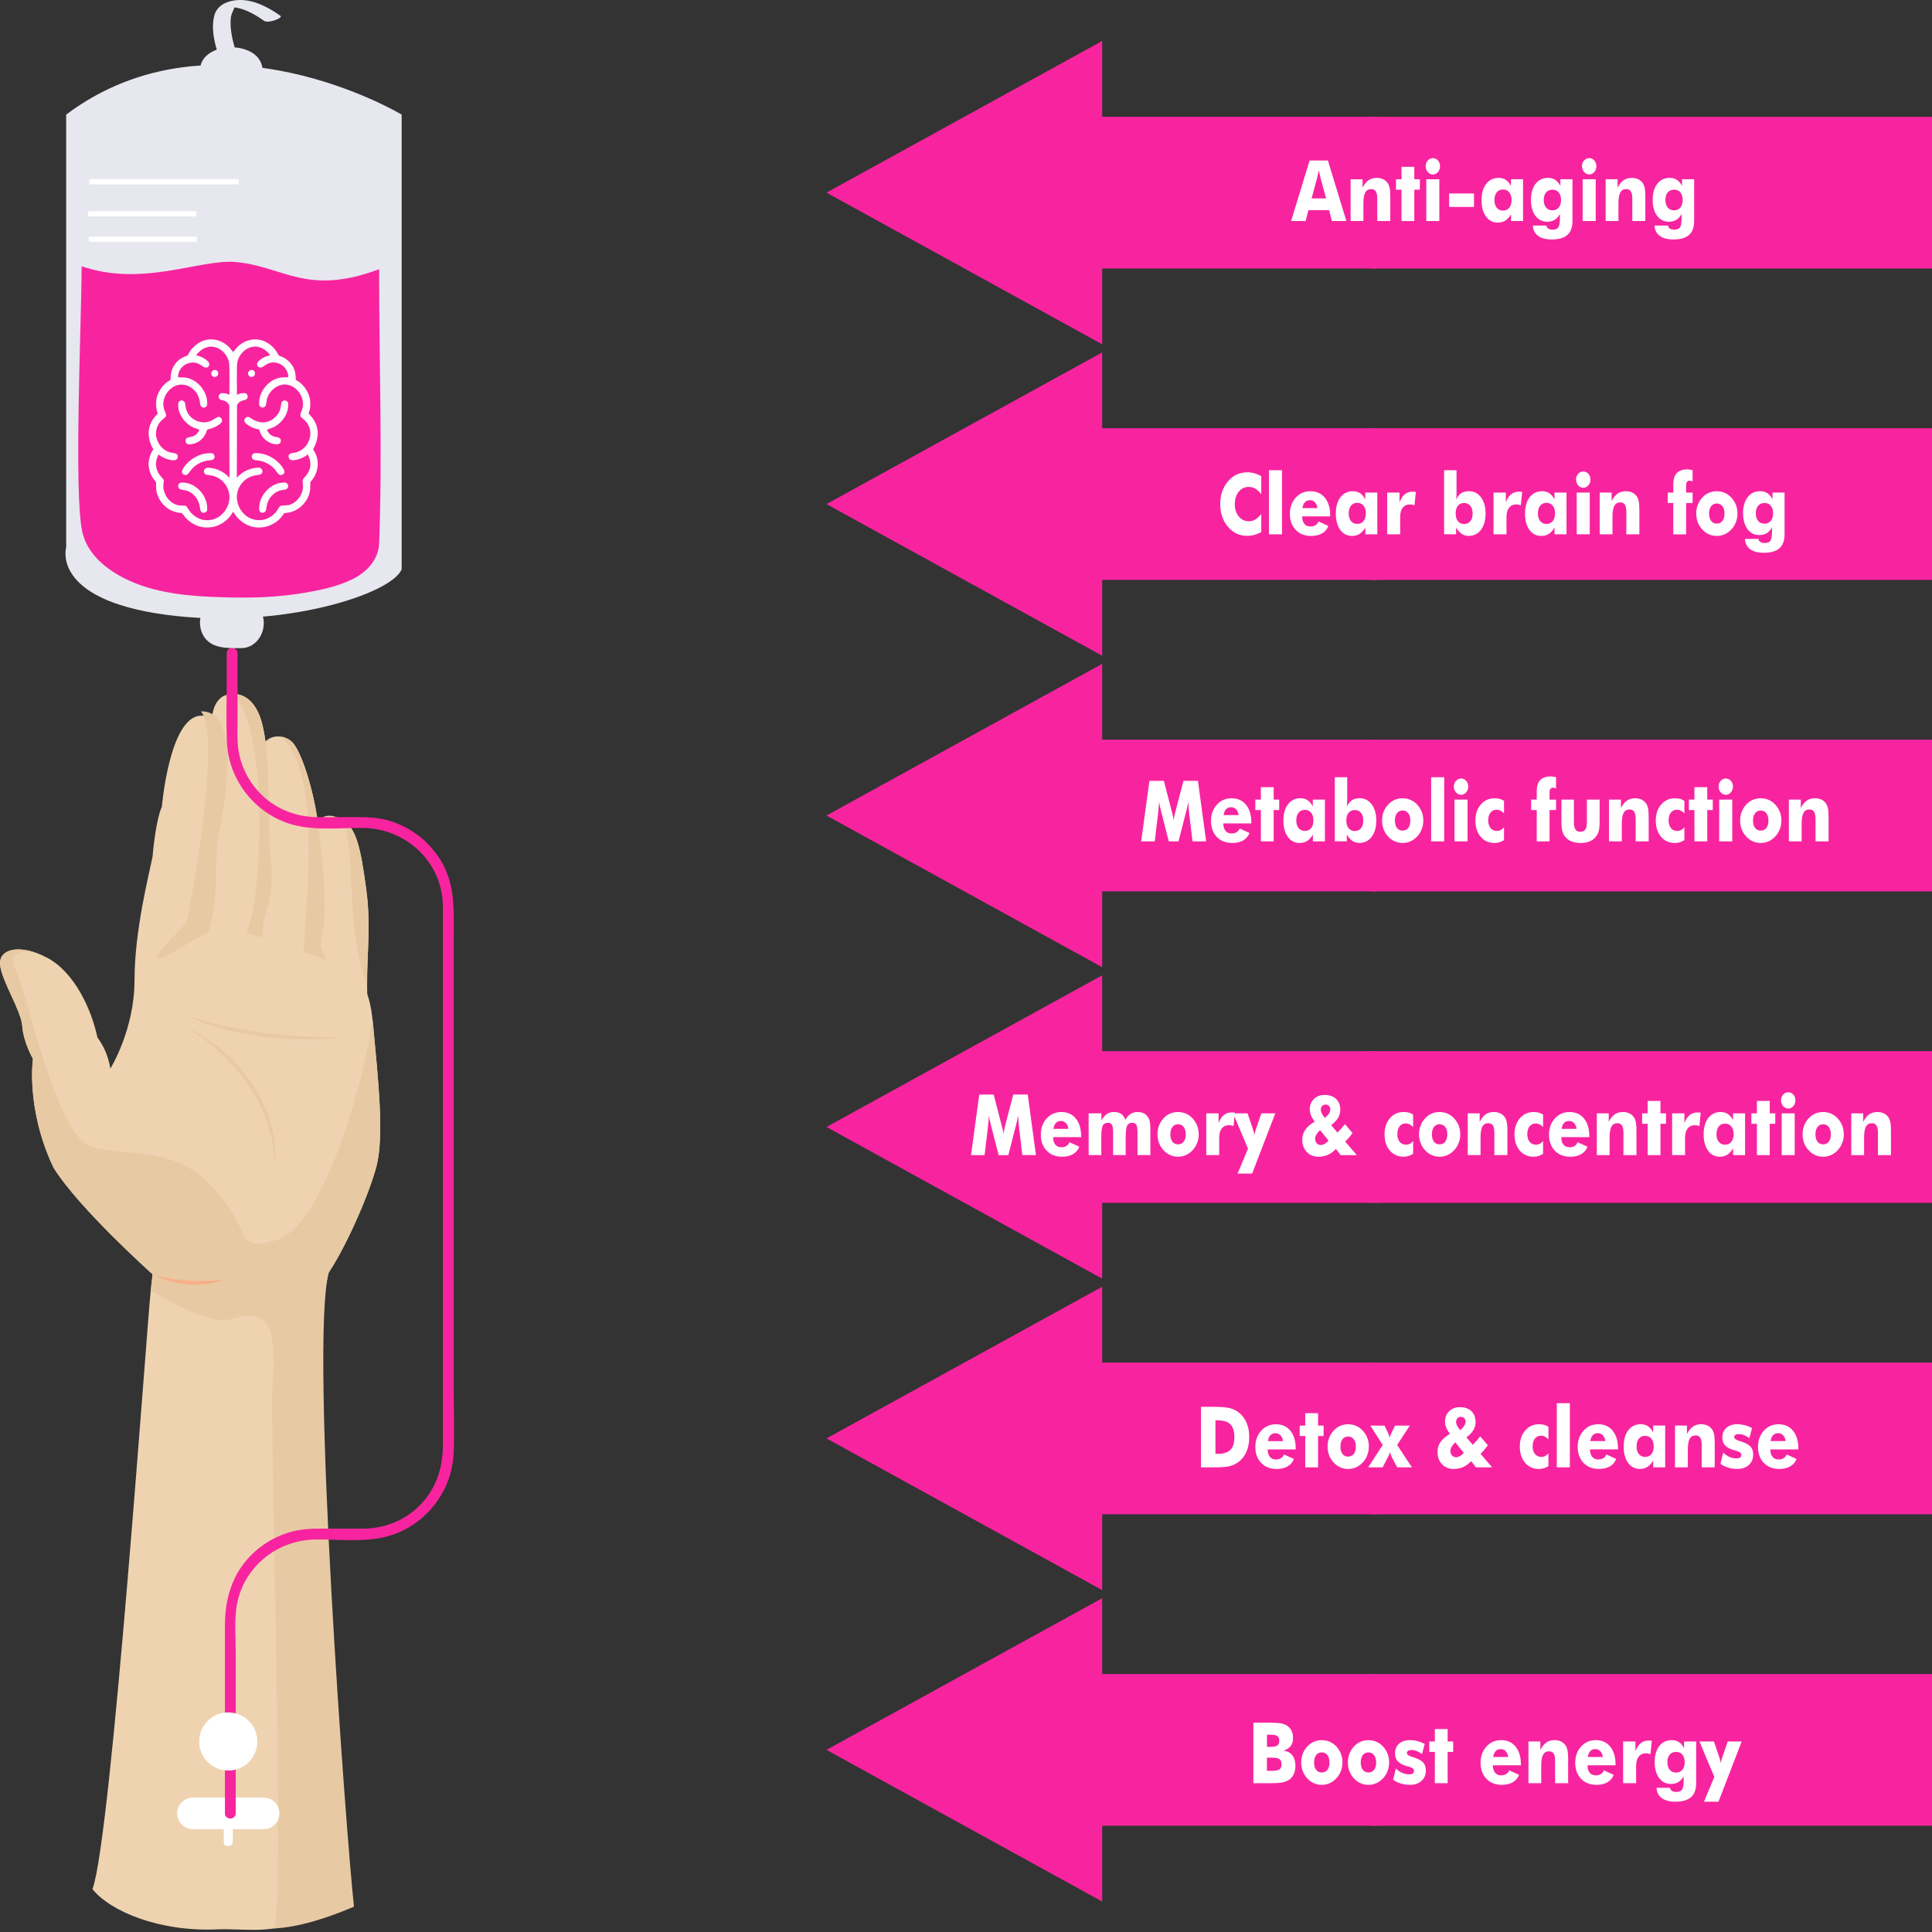 <svg width="372" height="372" viewBox="0 0 372 372" fill="none" xmlns="http://www.w3.org/2000/svg">
<rect x="0" y="0" width="372" height="372" fill="#333333" stroke="none"/>
<path fill-rule="evenodd" clip-rule="evenodd" d="M60.785 163.587C61.377 169.595 61.764 175.558 61.018 181.924C60.288 188.275 63.26 189.676 66.342 191.855C69.425 194.049 70.968 195.387 70.968 195.387C70.766 193.287 70.687 191.373 70.687 189.55C70.656 183.275 71.449 178.155 70.514 171.197C69.377 162.652 68.474 159.211 65.75 157.763C65.612 157.668 65.454 157.593 65.297 157.53C62.215 156.191 60.178 157.577 60.785 163.584V163.587Z" fill="#EFD3B1"/>
<path fill-rule="evenodd" clip-rule="evenodd" d="M70.684 189.55C70.653 183.275 71.446 178.156 70.511 171.197C69.374 162.652 68.471 159.211 65.747 157.763C68.836 162.945 66.248 178.918 70.681 189.55H70.684Z" fill="#E7CAA3"/>
<path fill-rule="evenodd" clip-rule="evenodd" d="M51.384 185.054C53.314 186.112 56.053 187.45 58.515 188.322C62.265 189.676 65.347 189.94 63.666 186.436C61.346 181.597 61.503 183.01 62.249 178.763C62.995 174.513 62.063 164.381 61.176 158.121C60.288 151.862 58.203 145.357 56.554 143.226C56.009 142.508 55.137 142.01 54.202 141.856C52.335 141.529 50.247 142.511 50.046 145.653C49.75 150.37 51.041 162.838 50.638 168.364C50.247 173.873 46.529 182.374 51.384 185.051V185.054Z" fill="#EFD3B1"/>
<path fill-rule="evenodd" clip-rule="evenodd" d="M58.512 188.322C62.262 189.676 65.344 189.941 63.663 186.436C61.343 181.597 61.5 183.011 62.246 178.763C62.992 174.513 62.06 164.381 61.172 158.122C60.285 151.862 58.2 145.358 56.55 143.226C56.006 142.508 55.134 142.011 54.199 141.856C63.723 150.751 57.133 184.582 58.512 188.322Z" fill="#E7CAA3"/>
<path fill-rule="evenodd" clip-rule="evenodd" d="M38.572 177.299C38.931 183.464 41.327 186.826 44.082 187.185C46.384 187.51 48.937 185.706 50.697 181.676C49.951 175.262 53.03 175.013 52.174 165.533C51.333 156.037 52.3 147.196 50.571 139.74C49.277 134.152 46.056 133.248 43.988 133.702C43.301 133.84 42.725 134.136 42.414 134.448C41.123 135.739 40.109 137.017 40.109 151.818C40.109 166.622 37.914 165.92 38.569 177.302L38.572 177.299Z" fill="#EFD3B1"/>
<path fill-rule="evenodd" clip-rule="evenodd" d="M44.082 187.185C46.384 187.51 48.937 185.706 50.697 181.676C49.951 175.262 53.03 175.013 52.174 165.533C51.333 156.037 52.3 147.196 50.571 139.74C49.277 134.152 46.056 133.248 43.988 133.702C52.032 136.164 50.826 176.342 46.743 180.854C43.909 183.983 43.519 185.958 44.082 187.189V187.185Z" fill="#E7CAA3"/>
<path fill-rule="evenodd" clip-rule="evenodd" d="M4.295 197.613C4.496 200.648 6.347 203.885 6.347 203.885C6.347 203.885 4.931 213.491 10.302 224.823C15.22 232.713 29.372 245.354 29.372 245.354C29.372 245.354 29.262 246.506 29.029 248.452C28.343 254.29 21.467 353.949 17.808 363.741C21.171 367.976 30.588 371.99 41.797 371.493C46.529 371.291 51.614 372.365 56.657 370.218C55.178 356.736 59.633 258.946 63.295 245.014C66.424 240.389 70.889 230.49 72.463 224.668C74.018 218.863 72.822 207.903 71.855 197.475C71.808 196.977 71.761 196.508 71.701 196.074C70.675 187.371 68.524 190.485 64.633 186.593C60.54 182.5 57.394 184.213 53.084 181.751C48.755 179.292 43.201 178.388 40.071 180.425C42.297 173.672 41.208 165.483 42.048 161.994C44.743 148.528 44.743 137.603 38.67 137.804H38.654C32.615 138.037 31.167 155.348 31.167 155.348C31.167 155.348 30.03 157.435 29.376 164.922C28.831 167.819 25.903 178.993 25.903 188.675C25.903 198.359 21.234 205.768 21.234 205.768C21.234 205.768 20.938 202.685 18.759 199.76C17.607 194.298 14.323 187.229 9.168 184.459C8.375 184.04 7.613 183.697 6.88 183.432L6.754 183.401C2.739 182.031 -0.236 183.121 0.016 185.753C0.312 188.882 4.093 194.594 4.295 197.613Z" fill="#EFD3B1"/>
<path fill-rule="evenodd" clip-rule="evenodd" d="M4.295 197.613C4.496 200.649 6.347 203.885 6.347 203.885C6.347 203.885 4.931 213.491 10.302 224.823C15.22 232.713 29.372 245.354 29.372 245.354C29.372 245.354 29.262 246.507 29.029 248.452C32.952 250.88 40.455 255.036 44.362 254.025C49.797 252.608 53.594 252.095 52.489 266.556C51.853 274.79 54.979 367.507 52.706 371.32C57.438 371.118 63.112 369.277 68.156 367.129C66.676 353.647 59.633 258.943 63.291 245.014C66.421 240.389 70.886 230.49 72.46 224.669C74.015 218.863 72.819 207.903 71.852 197.475C71.805 196.977 71.758 196.508 71.698 196.074C70.775 205.409 62.715 236.387 53.002 238.834C45.033 240.842 49.281 238.305 41.532 229.212C33.78 220.122 24.159 222.877 17.449 220.727C10.746 218.567 4.896 190.07 3.082 186.886C1.464 184.053 3.268 182.746 6.754 183.398C2.739 182.028 -0.236 183.118 0.016 185.75C0.312 188.879 4.093 194.591 4.295 197.61V197.613Z" fill="#E7CAA3"/>
<path fill-rule="evenodd" clip-rule="evenodd" d="M40.087 179.591C42.313 172.837 41.224 164.648 42.064 161.16C44.759 147.693 44.759 136.768 38.686 136.97H38.67C42.864 141.547 36.252 177.22 35.808 177.799C22.348 191.307 37.045 180.627 40.087 179.588V179.591Z" fill="#E7CAA3"/>
<path fill-rule="evenodd" clip-rule="evenodd" d="M42.993 246.459C41.882 246.519 40.798 246.636 39.709 246.639C38.623 246.655 37.537 246.642 36.457 246.563C34.291 246.437 32.146 246.116 29.977 245.666C30.959 246.198 32.023 246.548 33.103 246.825C34.183 247.111 35.292 247.265 36.406 247.338C38.632 247.48 40.909 247.225 42.993 246.459Z" fill="url(#paint0_linear_906_316)"/>
<path fill-rule="evenodd" clip-rule="evenodd" d="M52.763 224.946C53.226 222.134 52.955 219.209 52.187 216.448C51.422 213.674 50.118 211.073 48.553 208.674C46.929 206.31 45.024 204.131 42.851 202.27C40.676 200.412 38.261 198.822 35.635 197.724C38.113 199.112 40.395 200.8 42.451 202.717C44.501 204.638 46.368 206.763 47.905 209.109C51.053 213.724 53.034 219.253 52.76 224.949L52.763 224.946Z" fill="#E7CAA3"/>
<path fill-rule="evenodd" clip-rule="evenodd" d="M65.75 199.66C60.631 199.726 55.54 199.54 50.502 198.804C47.977 198.492 45.474 198.026 42.987 197.478C40.506 196.921 38.031 196.288 35.635 195.391C37.908 196.587 40.37 197.377 42.845 198.061C45.323 198.731 47.854 199.2 50.398 199.572C52.949 199.88 55.511 200.11 58.081 200.129C60.65 200.139 63.216 200.006 65.754 199.657L65.75 199.66Z" fill="#E7CAA3"/>
<path d="M50.76 346.125H37.153C35.477 346.125 34.117 347.486 34.117 349.161C34.117 350.833 35.477 352.196 37.153 352.196H50.76C52.435 352.196 53.795 350.836 53.795 349.161C53.795 347.489 52.435 346.125 50.76 346.125Z" fill="white"/>
<path d="M44.822 354.645C44.822 353.544 44.822 352.442 44.822 351.34C44.822 350.329 43.091 350.42 43.091 351.434C43.091 352.536 43.091 353.638 43.091 354.74C43.091 355.751 44.822 355.659 44.822 354.645Z" fill="white"/>
<path d="M43.311 349.145C43.311 341.135 43.311 333.129 43.311 325.119C43.311 321.054 43.311 316.992 43.311 312.928C43.311 307.925 44.655 303.243 48.223 299.572C50.694 297.031 53.984 295.246 57.476 294.629C59.674 294.238 61.919 294.339 64.141 294.339C66.109 294.339 68.077 294.364 70.042 294.339C74.003 294.288 77.803 292.809 80.652 290.035C83.895 286.88 85.278 282.718 85.278 278.285C85.278 276.188 85.278 274.091 85.278 271.997C85.278 252.608 85.278 233.217 85.278 213.828C85.278 204.471 85.278 195.113 85.278 185.759C85.278 182.941 85.278 180.123 85.278 177.305C85.278 175.561 85.362 173.773 85.06 172.051C83.766 164.623 77.217 159.45 69.787 159.412C65.159 159.387 60.011 160.03 55.552 158.547C48.692 156.264 43.887 149.81 43.664 142.584C43.535 138.431 43.657 134.259 43.657 130.103C43.657 128.658 43.657 127.213 43.657 125.767C43.657 124.429 45.738 124.426 45.738 125.767C45.738 129.968 45.738 134.165 45.738 138.365C45.738 139.929 45.675 141.507 45.767 143.069C45.997 146.982 47.813 150.694 50.694 153.342C53.509 155.933 57.186 157.287 60.993 157.334C63.052 157.36 65.114 157.334 67.177 157.334C69.51 157.334 71.83 157.268 74.119 157.816C77.557 158.638 80.744 160.568 83.064 163.238C87.9 168.798 87.362 174.318 87.362 181.033C87.362 189.437 87.362 197.843 87.362 206.247C87.362 226.564 87.362 246.884 87.362 267.202C87.362 271.402 87.529 275.64 87.343 279.837C87.022 287.132 82.019 293.59 75.02 295.696C70.574 297.034 65.461 296.398 60.877 296.423C53.443 296.464 46.897 301.637 45.603 309.061C45.096 311.98 45.386 315.163 45.386 318.11C45.386 327.723 45.386 337.335 45.386 346.947C45.386 347.681 45.386 348.415 45.386 349.145C45.386 350.483 43.305 350.486 43.305 349.145H43.311Z" fill="#F8249F"/>
<path d="M43.953 329.719C40.861 329.719 38.358 332.225 38.358 335.314C38.358 338.406 40.865 340.909 43.953 340.909C47.045 340.909 49.548 338.402 49.548 335.314C49.548 332.222 47.042 329.719 43.953 329.719Z" fill="white"/>
<path d="M49.769 117.011C48.141 114.984 45.021 114.99 42.659 115.122C39.089 115.324 37.411 119.637 39.262 122.556C40.824 125.018 44.104 124.794 46.623 124.794C50.319 124.58 52.042 119.842 49.772 117.011H49.769Z" fill="#E7E7EF"/>
<path d="M12.739 22.065V105.403C12.739 105.403 9.748 115.371 31.879 118.362C54.01 121.353 75.542 114.373 77.337 109.59V22.065C77.337 22.065 41.45 0.532 12.739 22.065Z" fill="#E7E7EF"/>
<path d="M53.997 3.041C51.711 1.417 48.849 -0.101 45.978 0.006C43.953 0.082 41.803 0.897 41.255 3.026C40.336 6.606 42.152 10.941 43.361 14.216C43.711 15.163 46.988 14.319 46.711 13.567C45.578 10.5 44.186 6.949 44.429 3.602C44.492 2.739 44.835 2.248 45.121 1.505C45.247 1.178 45.619 1.307 45.011 1.407C44.715 1.458 45.011 1.407 45.159 1.423C47.171 1.666 49.199 2.84 50.83 4.002C51.651 4.584 54.576 3.454 53.994 3.041H53.997Z" fill="#E7E7EF"/>
<path d="M50.568 13.381C50.571 13.343 50.565 13.309 50.556 13.277C50.03 7.534 38.45 7.805 38.51 13.598C38.569 19.458 49.998 19.155 50.553 13.507C50.565 13.466 50.571 13.425 50.568 13.378V13.381Z" fill="#E7E7EF"/>
<path d="M72.995 51.837C59.057 57.039 54.772 51.352 45.483 50.458C38.626 49.8 27.509 55.345 15.717 51.267C15.711 61.333 14.165 95.057 15.859 102.456C17.109 107.922 22.71 111.237 27.628 112.871C33.091 114.688 39.208 114.934 44.907 115.047C49.523 115.138 54.161 114.912 58.717 114.128C61.755 113.605 64.989 112.931 67.787 111.565C70.564 110.208 72.885 107.827 73.005 104.594C73.641 87.441 72.998 69.214 72.998 51.837H72.995Z" fill="#F8249F"/>
<path d="M45.978 35.516H17.197V34.492H45.978V35.516Z" fill="white"/>
<path d="M17.093 46.56H37.899V45.537H17.093V46.56Z" fill="white"/>
<path d="M16.967 41.68H37.773V40.657H16.967V41.68Z" fill="white"/>
<path d="M265.306 111.662H212.222V126.262L159.138 97.059L212.222 67.857V82.457H265.306V111.659V111.662Z" fill="#F8249F"/>
<path d="M372 82.46H263.849V111.662H372V82.46Z" fill="#F8249F"/>
<path d="M242.851 91.682V95.155C242.467 94.67 242.083 94.317 241.699 94.091C241.318 93.864 240.905 93.751 240.471 93.751C239.665 93.751 239.01 94.062 238.509 94.686C238.009 95.309 237.76 96.121 237.76 97.123C237.76 98.058 238.015 98.832 238.525 99.446C239.035 100.063 239.684 100.369 240.471 100.369C240.905 100.369 241.318 100.258 241.699 100.032C242.08 99.808 242.464 99.452 242.851 98.968V102.44C242.407 102.686 241.963 102.869 241.522 102.991C241.082 103.114 240.635 103.174 240.184 103.174C239.621 103.174 239.104 103.098 238.626 102.947C238.15 102.796 237.713 102.563 237.313 102.258C236.545 101.672 235.959 100.939 235.553 100.054C235.15 99.166 234.948 98.168 234.948 97.06C234.948 96.168 235.077 95.359 235.332 94.626C235.588 93.895 235.975 93.234 236.488 92.639C236.976 92.072 237.527 91.647 238.138 91.364C238.752 91.084 239.432 90.942 240.181 90.942C240.631 90.942 241.079 91.002 241.519 91.125C241.96 91.247 242.404 91.433 242.848 91.676L242.851 91.682ZM244.337 102.884V90.539H246.847V102.884H244.337ZM253.666 97.828C253.619 97.371 253.465 97.003 253.203 96.726C252.942 96.449 252.621 96.31 252.24 96.31C251.831 96.31 251.503 96.436 251.261 96.688C251.022 96.94 250.861 97.321 250.779 97.828H253.666ZM256.132 99.427H250.726C250.732 100.048 250.874 100.526 251.147 100.863C251.428 101.2 251.818 101.37 252.325 101.37C252.706 101.37 253.027 101.288 253.288 101.127C253.547 100.964 253.748 100.724 253.884 100.406L255.769 101.266C255.543 101.883 255.146 102.359 254.573 102.692C254 103.026 253.298 103.196 252.467 103.196C251.226 103.196 250.231 102.809 249.485 102.031C248.736 101.25 248.361 100.227 248.361 98.952C248.361 97.699 248.736 96.657 249.482 95.829C250.231 95 251.179 94.588 252.322 94.588C253.499 94.588 254.428 95.007 255.108 95.847C255.788 96.688 256.128 97.837 256.128 99.295V99.43L256.132 99.427ZM262.989 98.857C262.989 98.231 262.841 97.737 262.548 97.368C262.252 97 261.849 96.82 261.336 96.82C260.823 96.82 260.423 97.003 260.13 97.365C259.837 97.727 259.689 98.228 259.689 98.857C259.689 99.484 259.837 99.978 260.13 100.337C260.426 100.699 260.826 100.879 261.333 100.879C261.846 100.879 262.249 100.699 262.545 100.337C262.841 99.975 262.986 99.481 262.986 98.857H262.989ZM265.196 94.846V102.884H262.888V101.581C262.558 102.138 262.192 102.544 261.78 102.806C261.371 103.064 260.886 103.193 260.335 103.193C259.387 103.193 258.628 102.802 258.058 102.018C257.492 101.234 257.208 100.183 257.208 98.87C257.208 97.557 257.507 96.515 258.099 95.74C258.694 94.969 259.491 94.582 260.495 94.582C261.031 94.582 261.493 94.711 261.881 94.969C262.268 95.227 262.599 95.624 262.876 96.162V94.84H265.196V94.846ZM267.101 102.884V94.846H269.469V96.742C269.714 96.049 270.045 95.532 270.467 95.186C270.889 94.84 271.402 94.667 272.003 94.667C272.101 94.667 272.202 94.67 272.302 94.676C272.403 94.686 272.504 94.698 272.608 94.714L272.362 97.289C272.214 97.233 272.063 97.192 271.921 97.163C271.773 97.138 271.635 97.126 271.499 97.126C270.892 97.126 270.423 97.337 270.092 97.758C269.761 98.18 269.598 98.779 269.598 99.553V102.881H267.104L267.101 102.884ZM280.281 98.873C280.281 99.5 280.426 99.994 280.712 100.353C281.002 100.715 281.398 100.894 281.905 100.894C282.419 100.894 282.818 100.715 283.108 100.356C283.398 99.997 283.546 99.503 283.546 98.873C283.546 98.247 283.398 97.752 283.105 97.393C282.812 97.031 282.409 96.852 281.902 96.852C281.395 96.852 280.995 97.031 280.709 97.393C280.419 97.755 280.278 98.25 280.278 98.873H280.281ZM278.055 90.539H280.448V94.742C280.448 95.082 280.444 95.366 280.432 95.589C280.419 95.816 280.403 96.014 280.378 96.175C280.668 95.602 281.002 95.192 281.38 94.947C281.757 94.701 282.248 94.579 282.856 94.579C283.804 94.579 284.572 94.972 285.161 95.759C285.75 96.546 286.042 97.582 286.042 98.864C286.042 100.186 285.746 101.238 285.155 102.015C284.559 102.796 283.766 103.187 282.771 103.187C282.283 103.187 281.842 103.054 281.442 102.784C281.043 102.516 280.687 102.113 280.366 101.571V102.875H278.058V90.53L278.055 90.539ZM287.573 102.884V94.846H289.94V96.742C290.186 96.049 290.516 95.532 290.938 95.186C291.36 94.84 291.873 94.667 292.475 94.667C292.572 94.667 292.673 94.67 292.774 94.676C292.875 94.686 292.975 94.698 293.079 94.714L292.834 97.289C292.686 97.233 292.535 97.192 292.393 97.163C292.245 97.138 292.106 97.126 291.971 97.126C291.363 97.126 290.894 97.337 290.564 97.758C290.233 98.18 290.069 98.779 290.069 99.553V102.881H287.576L287.573 102.884ZM299.42 98.857C299.42 98.231 299.273 97.737 298.98 97.368C298.684 97 298.281 96.82 297.768 96.82C297.254 96.82 296.854 97.003 296.562 97.365C296.269 97.727 296.121 98.228 296.121 98.857C296.121 99.484 296.269 99.978 296.562 100.337C296.858 100.699 297.257 100.879 297.764 100.879C298.278 100.879 298.681 100.699 298.977 100.337C299.273 99.975 299.417 99.481 299.417 98.857H299.42ZM301.628 94.846V102.884H299.32V101.581C298.989 102.138 298.624 102.544 298.211 102.806C297.802 103.064 297.317 103.193 296.766 103.193C295.819 103.193 295.06 102.802 294.49 102.018C293.923 101.234 293.64 100.183 293.64 98.87C293.64 97.557 293.939 96.515 294.531 95.74C295.126 94.969 295.922 94.582 296.927 94.582C297.462 94.582 297.925 94.711 298.312 94.969C298.699 95.227 299.03 95.624 299.307 96.162V94.84H301.628V94.846ZM303.46 92.334C303.46 91.906 303.595 91.54 303.866 91.238C304.134 90.936 304.461 90.785 304.842 90.785C305.236 90.785 305.566 90.933 305.831 91.232C306.098 91.528 306.231 91.896 306.231 92.334C306.231 92.774 306.095 93.146 305.825 93.454C305.557 93.763 305.229 93.917 304.845 93.917C304.468 93.917 304.143 93.76 303.872 93.448C303.602 93.136 303.463 92.765 303.463 92.337L303.46 92.334ZM303.589 102.884V94.846H306.098V102.884H303.589ZM308.016 102.884V94.846H310.314V96.477C310.645 95.822 311.029 95.344 311.467 95.038C311.901 94.736 312.427 94.585 313.035 94.585C313.497 94.585 313.904 94.67 314.263 94.834C314.622 95.004 314.914 95.243 315.138 95.558C315.327 95.825 315.459 96.159 315.538 96.543C315.616 96.93 315.657 97.51 315.657 98.281V102.884H313.148V98.577C313.148 97.932 313.054 97.469 312.868 97.176C312.682 96.886 312.386 96.738 311.98 96.738C311.457 96.738 311.079 96.956 310.837 97.39C310.598 97.825 310.478 98.533 310.478 99.509V102.884H308.013H308.016ZM322.187 102.884V96.852H321.117V94.846H322.187V93.196C322.187 92.261 322.414 91.559 322.861 91.087C323.315 90.615 323.988 90.378 324.886 90.378C325.012 90.378 325.166 90.391 325.339 90.419C325.515 90.445 325.704 90.482 325.906 90.53V92.696C325.792 92.645 325.689 92.608 325.594 92.585C325.496 92.56 325.408 92.551 325.33 92.551C325.093 92.551 324.92 92.63 324.813 92.79C324.706 92.951 324.653 93.209 324.653 93.568V94.849H325.906V96.855H324.653V102.887H322.187V102.884ZM332.049 98.883C332.049 98.284 331.913 97.812 331.649 97.466C331.381 97.119 331.019 96.946 330.566 96.946C330.106 96.946 329.744 97.119 329.476 97.466C329.212 97.812 329.079 98.284 329.079 98.883C329.079 99.484 329.212 99.956 329.473 100.299C329.734 100.643 330.1 100.813 330.562 100.813C331.022 100.813 331.384 100.643 331.652 100.299C331.916 99.956 332.049 99.484 332.049 98.883ZM334.542 98.883C334.542 99.462 334.441 100.013 334.243 100.532C334.045 101.055 333.755 101.521 333.374 101.933C332.99 102.346 332.559 102.661 332.083 102.875C331.605 103.086 331.101 103.193 330.566 103.193C330.021 103.193 329.511 103.086 329.035 102.875C328.557 102.664 328.132 102.349 327.757 101.933C327.379 101.527 327.093 101.068 326.898 100.545C326.699 100.019 326.602 99.465 326.602 98.883C326.602 98.297 326.699 97.74 326.894 97.22C327.09 96.701 327.376 96.235 327.757 95.819C328.129 95.413 328.551 95.101 329.029 94.897C329.505 94.689 330.018 94.588 330.566 94.588C331.117 94.588 331.627 94.692 332.102 94.897C332.574 95.104 332.999 95.413 333.374 95.819C333.761 96.241 334.051 96.71 334.249 97.23C334.448 97.749 334.545 98.303 334.545 98.886L334.542 98.883ZM341.403 98.838C341.403 98.218 341.255 97.733 340.962 97.378C340.669 97.025 340.266 96.849 339.75 96.849C339.227 96.849 338.821 97.025 338.522 97.378C338.223 97.73 338.075 98.218 338.075 98.838C338.075 99.452 338.223 99.941 338.522 100.296C338.821 100.652 339.227 100.828 339.75 100.828C340.263 100.828 340.666 100.652 340.962 100.296C341.255 99.941 341.403 99.452 341.403 98.838ZM343.61 94.843V102.869C343.61 104.087 343.282 104.984 342.628 105.564C341.973 106.146 340.959 106.436 339.589 106.436C338.478 106.436 337.612 106.203 336.982 105.737C336.353 105.271 336.022 104.613 335.981 103.76H338.575C338.613 104.008 338.736 104.207 338.947 104.345C339.155 104.487 339.432 104.556 339.775 104.556C340.317 104.556 340.688 104.408 340.89 104.115C341.094 103.819 341.198 103.202 341.198 102.258V101.524C340.937 102.031 340.6 102.409 340.191 102.654C339.781 102.903 339.296 103.023 338.733 103.023C337.795 103.023 337.042 102.639 336.472 101.87C335.905 101.105 335.622 100.079 335.622 98.801C335.622 97.51 335.921 96.483 336.513 95.721C337.108 94.956 337.905 94.579 338.909 94.579C339.441 94.579 339.898 94.704 340.285 94.953C340.672 95.202 341.006 95.596 341.286 96.128V94.84H343.607L343.61 94.843Z" fill="white"/>
<path d="M265.306 291.565H212.222V306.165L159.138 276.962L212.222 247.76V262.359H265.306V291.562V291.565Z" fill="#F8249F"/>
<path d="M372 262.366H263.849V291.568H372V262.366Z" fill="#F8249F"/>
<path d="M231.246 282.535V270.876H233.393C234.992 270.876 236.126 270.961 236.79 271.131C237.455 271.298 238.037 271.585 238.541 271.981C239.196 272.498 239.69 273.159 240.027 273.959C240.367 274.762 240.534 275.681 240.534 276.71C240.534 277.74 240.367 278.656 240.027 279.462C239.69 280.265 239.196 280.926 238.541 281.443C238.043 281.833 237.477 282.113 236.837 282.283C236.201 282.45 235.21 282.532 233.868 282.532H233.396H231.249L231.246 282.535ZM234.029 279.925H234.501C235.603 279.925 236.412 279.67 236.919 279.157C237.426 278.647 237.678 277.834 237.678 276.717C237.678 275.602 237.426 274.787 236.919 274.264C236.412 273.745 235.603 273.483 234.501 273.483H234.029V279.925ZM247.026 277.479C246.979 277.022 246.825 276.654 246.563 276.377C246.302 276.1 245.981 275.961 245.6 275.961C245.19 275.961 244.863 276.087 244.621 276.339C244.381 276.591 244.221 276.972 244.139 277.479H247.026ZM249.491 279.078H244.082C244.085 279.698 244.23 280.177 244.504 280.514C244.784 280.851 245.175 281.021 245.682 281.021C246.063 281.021 246.384 280.939 246.645 280.778C246.903 280.615 247.105 280.375 247.24 280.057L249.126 280.917C248.899 281.534 248.5 282.009 247.93 282.343C247.357 282.677 246.655 282.847 245.82 282.847C244.58 282.847 243.585 282.46 242.839 281.682C242.089 280.901 241.715 279.878 241.715 278.603C241.715 277.35 242.089 276.307 242.839 275.479C243.588 274.651 244.536 274.239 245.679 274.239C246.856 274.239 247.788 274.658 248.468 275.498C249.148 276.339 249.488 277.488 249.488 278.946V279.081L249.491 279.078ZM251.321 282.535V276.503H250.253V274.497H251.321V272.101H253.786V274.497H254.853V276.503H253.786V282.535H251.321ZM261.068 278.533C261.068 277.935 260.933 277.463 260.665 277.117C260.398 276.77 260.036 276.597 259.582 276.597C259.123 276.597 258.761 276.77 258.493 277.117C258.228 277.463 258.096 277.935 258.096 278.533C258.096 279.135 258.228 279.607 258.49 279.95C258.751 280.293 259.116 280.463 259.582 280.463C260.042 280.463 260.404 280.293 260.672 279.95C260.936 279.607 261.068 279.135 261.068 278.533ZM263.562 278.533C263.562 279.113 263.461 279.664 263.263 280.183C263.065 280.706 262.775 281.172 262.394 281.584C262.01 281.997 261.578 282.312 261.103 282.526C260.624 282.737 260.121 282.844 259.585 282.844C259.041 282.844 258.531 282.737 258.055 282.526C257.577 282.315 257.152 282 256.777 281.584C256.399 281.178 256.113 280.719 255.917 280.196C255.719 279.67 255.622 279.116 255.622 278.533C255.622 277.948 255.719 277.391 255.914 276.871C256.11 276.352 256.396 275.886 256.777 275.47C257.149 275.064 257.57 274.752 258.049 274.547C258.524 274.34 259.038 274.239 259.589 274.239C260.14 274.239 260.65 274.343 261.125 274.547C261.597 274.755 262.026 275.064 262.4 275.47C262.788 275.892 263.077 276.361 263.276 276.88C263.474 277.4 263.572 277.954 263.572 278.537L263.562 278.533ZM267.243 275.864C267.347 276.09 267.422 276.276 267.473 276.421C267.526 276.562 267.564 276.698 267.592 276.827C267.617 276.695 267.649 276.559 267.699 276.424C267.743 276.289 267.825 276.103 267.938 275.864L268.612 274.494H271.449L269.015 278.228L271.858 282.532H269.031L267.967 280.511C267.882 280.353 267.813 280.193 267.756 280.032C267.699 279.875 267.655 279.714 267.624 279.557C267.586 279.72 267.539 279.881 267.482 280.038C267.425 280.193 267.356 280.353 267.271 280.511L266.223 282.532H263.439L266.238 278.228L263.845 274.494H266.581L267.246 275.864H267.243ZM284.185 282.532L283.275 281.339C282.781 281.858 282.264 282.239 281.716 282.482C281.172 282.724 280.567 282.844 279.9 282.844C278.983 282.844 278.237 282.538 277.658 281.934C277.079 281.326 276.789 280.549 276.789 279.598C276.789 278.867 276.978 278.219 277.362 277.661C277.743 277.104 278.351 276.578 279.185 276.081C278.864 275.662 278.621 275.256 278.467 274.859C278.31 274.466 278.231 274.072 278.231 273.685C278.231 272.901 278.502 272.249 279.043 271.726C279.585 271.201 280.268 270.942 281.09 270.942C282.028 270.942 282.768 271.201 283.306 271.714C283.848 272.23 284.116 272.929 284.116 273.811C284.116 274.374 283.968 274.897 283.675 275.388C283.379 275.876 282.938 276.333 282.352 276.748L283.565 278.184C283.804 277.96 284.046 277.718 284.282 277.45C284.522 277.183 284.764 276.89 285.01 276.566L286.48 278.278C286.238 278.618 285.998 278.924 285.765 279.195C285.532 279.462 285.299 279.708 285.066 279.925L287.305 282.535H284.185V282.532ZM281.864 279.761L280.205 277.709C279.881 278.033 279.645 278.329 279.497 278.593C279.346 278.861 279.27 279.125 279.27 279.387C279.27 279.727 279.374 280.013 279.582 280.243C279.789 280.473 280.054 280.589 280.369 280.589C280.592 280.589 280.832 280.52 281.077 280.385C281.326 280.253 281.59 280.042 281.864 279.758V279.761ZM281.137 275.375L281.468 275.067C281.704 274.85 281.883 274.629 282.006 274.406C282.132 274.182 282.195 273.968 282.195 273.76C282.195 273.477 282.113 273.25 281.953 273.074C281.789 272.898 281.578 272.809 281.317 272.809C281.021 272.809 280.788 272.901 280.621 273.083C280.451 273.269 280.366 273.518 280.366 273.836C280.366 273.965 280.4 274.122 280.473 274.314C280.542 274.503 280.63 274.673 280.74 274.815L281.143 275.372L281.137 275.375ZM298.145 277.132C297.9 276.887 297.667 276.71 297.44 276.6C297.213 276.49 296.977 276.433 296.729 276.433C296.231 276.433 295.834 276.619 295.542 276.991C295.249 277.362 295.101 277.866 295.101 278.505C295.101 279.119 295.255 279.61 295.56 279.979C295.866 280.347 296.275 280.526 296.791 280.526C297.047 280.526 297.286 280.47 297.506 280.356C297.73 280.243 297.941 280.067 298.142 279.827V282.286C297.843 282.475 297.541 282.617 297.242 282.708C296.943 282.797 296.631 282.844 296.313 282.844C295.22 282.844 294.332 282.447 293.656 281.654C292.975 280.86 292.635 279.815 292.635 278.521C292.635 277.261 292.982 276.232 293.674 275.432C294.37 274.632 295.255 274.233 296.341 274.233C296.7 274.233 297.028 274.274 297.32 274.352C297.61 274.431 297.887 274.56 298.145 274.736V277.136V277.132ZM299.761 282.529V270.184H302.27V282.529H299.761ZM309.09 277.472C309.042 277.016 308.888 276.647 308.627 276.37C308.365 276.093 308.044 275.955 307.663 275.955C307.254 275.955 306.927 276.081 306.684 276.333C306.445 276.585 306.284 276.965 306.202 277.472H309.09ZM311.555 279.072H306.146C306.149 279.692 306.294 280.171 306.568 280.508C306.848 280.844 307.238 281.014 307.745 281.014C308.126 281.014 308.447 280.933 308.709 280.772C308.967 280.608 309.168 280.369 309.304 280.051L311.19 280.911C310.963 281.528 310.563 282.003 309.993 282.337C309.42 282.671 308.718 282.841 307.884 282.841C306.643 282.841 305.648 282.453 304.902 281.676C304.153 280.895 303.778 279.872 303.778 278.596C303.778 277.343 304.153 276.301 304.899 275.473C305.648 274.645 306.596 274.233 307.739 274.233C308.916 274.233 309.848 274.651 310.525 275.492C311.205 276.333 311.545 277.482 311.545 278.94V279.075L311.555 279.072ZM318.415 278.502C318.415 277.875 318.267 277.381 317.975 277.013C317.679 276.644 317.276 276.465 316.762 276.465C316.249 276.465 315.849 276.647 315.557 277.01C315.264 277.372 315.116 277.872 315.116 278.502C315.116 279.129 315.264 279.623 315.557 279.982C315.853 280.344 316.252 280.523 316.759 280.523C317.273 280.523 317.676 280.344 317.972 279.982C318.267 279.62 318.412 279.125 318.412 278.502H318.415ZM320.626 274.491V282.529H318.318V281.225C317.987 281.783 317.622 282.189 317.21 282.45C316.797 282.708 316.315 282.837 315.761 282.837C314.81 282.837 314.055 282.447 313.485 281.663C312.918 280.879 312.635 279.827 312.635 278.515C312.635 277.202 312.934 276.159 313.526 275.385C314.121 274.614 314.917 274.226 315.922 274.226C316.457 274.226 316.92 274.355 317.307 274.614C317.694 274.872 318.025 275.268 318.302 275.807V274.484H320.623L320.626 274.491ZM322.518 282.529V274.491H324.816V276.122C325.147 275.467 325.531 274.988 325.969 274.683C326.403 274.381 326.929 274.229 327.537 274.229C328 274.229 328.406 274.314 328.765 274.478C329.124 274.648 329.416 274.887 329.64 275.202C329.829 275.47 329.961 275.804 330.043 276.188C330.122 276.575 330.163 277.154 330.163 277.926V282.529H327.653V278.222C327.653 277.576 327.559 277.113 327.373 276.821C327.187 276.531 326.891 276.383 326.485 276.383C325.962 276.383 325.585 276.6 325.342 277.035C325.103 277.469 324.983 278.178 324.983 279.154V282.529H322.518ZM331.268 281.861L331.79 279.692C332.159 280.054 332.559 280.331 332.999 280.526C333.44 280.719 333.881 280.816 334.325 280.816C334.64 280.816 334.879 280.759 335.043 280.646C335.21 280.533 335.292 280.366 335.292 280.149C335.292 279.793 334.961 279.525 334.297 279.349C334.079 279.292 333.906 279.239 333.774 279.201C333.021 278.968 332.48 278.659 332.137 278.278C331.797 277.901 331.627 277.406 331.627 276.802C331.627 276.018 331.885 275.398 332.404 274.928C332.924 274.462 333.626 274.226 334.514 274.226C334.97 274.226 335.433 274.286 335.905 274.406C336.378 274.525 336.859 274.711 337.354 274.96L336.831 276.918C336.501 276.663 336.16 276.468 335.817 276.333C335.474 276.2 335.131 276.134 334.788 276.134C334.501 276.134 334.284 276.185 334.139 276.285C333.991 276.386 333.919 276.534 333.919 276.723C333.919 277.01 334.249 277.249 334.907 277.45C335.058 277.498 335.172 277.532 335.247 277.554C336.116 277.834 336.718 278.165 337.061 278.543C337.401 278.924 337.571 279.437 337.571 280.083C337.571 280.904 337.291 281.569 336.734 282.076C336.176 282.582 335.436 282.837 334.517 282.837C333.894 282.837 333.314 282.756 332.776 282.595C332.241 282.431 331.737 282.189 331.268 281.858V281.861ZM343.811 277.476C343.764 277.019 343.61 276.651 343.349 276.374C343.087 276.096 342.766 275.958 342.385 275.958C341.976 275.958 341.648 276.084 341.406 276.336C341.167 276.588 341.006 276.969 340.924 277.476H343.811ZM346.277 279.075H340.868C340.871 279.695 341.015 280.174 341.289 280.511C341.57 280.848 341.96 281.018 342.467 281.018C342.848 281.018 343.169 280.936 343.43 280.775C343.689 280.611 343.89 280.372 344.025 280.054L345.911 280.914C345.685 281.531 345.285 282.006 344.715 282.34C344.142 282.674 343.44 282.844 342.606 282.844C341.365 282.844 340.37 282.457 339.624 281.679C338.875 280.898 338.5 279.875 338.5 278.6C338.5 277.346 338.875 276.304 339.621 275.476C340.37 274.648 341.318 274.236 342.461 274.236C343.638 274.236 344.57 274.654 345.247 275.495C345.927 276.336 346.267 277.485 346.267 278.943V279.078L346.277 279.075Z" fill="white"/>
<path d="M265.306 351.535H212.222V366.134L159.138 336.932L212.222 307.729V322.329H265.306V351.532V351.535Z" fill="#F8249F"/>
<path d="M372 322.332H263.849V351.534H372V322.332Z" fill="#F8249F"/>
<path d="M243.947 336.359H244.51C245.206 336.359 245.682 336.271 245.94 336.101C246.198 335.927 246.327 335.628 246.327 335.203C246.327 334.762 246.207 334.457 245.965 334.278C245.726 334.101 245.253 334.01 244.554 334.01H243.95V336.359H243.947ZM241.337 343.355V331.696H244.164C245.326 331.696 246.141 331.74 246.604 331.825C247.067 331.91 247.464 332.055 247.797 332.263C248.178 332.502 248.468 332.823 248.666 333.223C248.865 333.626 248.966 334.086 248.966 334.614C248.966 335.279 248.818 335.805 248.518 336.195C248.219 336.582 247.744 336.881 247.092 337.083C247.823 337.146 248.396 337.436 248.808 337.952C249.221 338.471 249.428 339.161 249.428 340.027C249.428 340.647 249.312 341.192 249.079 341.667C248.849 342.139 248.515 342.508 248.084 342.766C247.734 342.977 247.297 343.131 246.784 343.219C246.267 343.311 245.423 343.355 244.249 343.355H241.337ZM243.947 340.974H244.932C245.597 340.974 246.069 340.88 246.346 340.691C246.623 340.502 246.758 340.184 246.758 339.747C246.758 339.259 246.633 338.918 246.377 338.723C246.126 338.531 245.656 338.434 244.973 338.434H243.944V340.978L243.947 340.974ZM255.99 339.356C255.99 338.758 255.855 338.286 255.59 337.939C255.322 337.593 254.96 337.42 254.507 337.42C254.047 337.42 253.685 337.593 253.418 337.939C253.153 338.286 253.021 338.758 253.021 339.356C253.021 339.957 253.153 340.43 253.414 340.773C253.676 341.116 254.041 341.286 254.507 341.286C254.967 341.286 255.329 341.116 255.596 340.773C255.861 340.43 255.993 339.957 255.993 339.356H255.99ZM258.484 339.356C258.484 339.935 258.383 340.486 258.184 341.006C257.986 341.529 257.696 341.995 257.315 342.407C256.931 342.82 256.5 343.134 256.025 343.348C255.546 343.559 255.042 343.666 254.507 343.666C253.962 343.666 253.452 343.559 252.977 343.348C252.498 343.138 252.073 342.823 251.698 342.407C251.321 342.001 251.034 341.541 250.839 341.019C250.641 340.493 250.543 339.939 250.543 339.356C250.543 338.77 250.641 338.213 250.836 337.694C251.031 337.174 251.317 336.708 251.698 336.293C252.07 335.886 252.492 335.575 252.97 335.37C253.446 335.162 253.959 335.062 254.51 335.062C255.061 335.062 255.571 335.165 256.047 335.37C256.519 335.578 256.944 335.886 257.322 336.293C257.709 336.715 257.999 337.184 258.197 337.703C258.395 338.223 258.493 338.777 258.493 339.359L258.484 339.356ZM264.973 339.356C264.973 338.758 264.837 338.286 264.573 337.939C264.305 337.593 263.943 337.42 263.49 337.42C263.03 337.42 262.668 337.593 262.4 337.939C262.136 338.286 262.004 338.758 262.004 339.356C262.004 339.957 262.136 340.43 262.397 340.773C262.658 341.116 263.024 341.286 263.49 341.286C263.949 341.286 264.311 341.116 264.579 340.773C264.844 340.43 264.976 339.957 264.976 339.356H264.973ZM267.466 339.356C267.466 339.935 267.365 340.486 267.167 341.006C266.969 341.529 266.679 341.995 266.298 342.407C265.914 342.82 265.483 343.134 265.007 343.348C264.529 343.559 264.025 343.666 263.49 343.666C262.945 343.666 262.435 343.559 261.959 343.348C261.481 343.138 261.056 342.823 260.681 342.407C260.303 342.001 260.017 341.541 259.822 341.019C259.623 340.493 259.526 339.939 259.526 339.356C259.526 338.77 259.623 338.213 259.818 337.694C260.014 337.174 260.3 336.708 260.681 336.293C261.053 335.886 261.475 335.575 261.953 335.37C262.429 335.162 262.942 335.062 263.493 335.062C264.044 335.062 264.554 335.165 265.029 335.37C265.502 335.578 265.927 335.886 266.304 336.293C266.692 336.715 266.981 337.184 267.18 337.703C267.378 338.223 267.476 338.777 267.476 339.359L267.466 339.356ZM268.244 342.687L268.767 340.518C269.135 340.88 269.535 341.157 269.976 341.352C270.416 341.544 270.857 341.642 271.301 341.642C271.616 341.642 271.855 341.585 272.019 341.472C272.186 341.359 272.268 341.192 272.268 340.974C272.268 340.619 271.937 340.351 271.273 340.175C271.056 340.118 270.882 340.065 270.75 340.027C269.998 339.794 269.456 339.485 269.113 339.104C268.773 338.726 268.603 338.232 268.603 337.628C268.603 336.844 268.861 336.223 269.381 335.754C269.9 335.288 270.602 335.052 271.487 335.052C271.943 335.052 272.406 335.112 272.879 335.232C273.351 335.351 273.833 335.537 274.327 335.786L273.804 337.744C273.474 337.489 273.134 337.294 272.79 337.158C272.447 337.026 272.104 336.96 271.761 336.96C271.474 336.96 271.257 337.01 271.112 337.111C270.964 337.212 270.892 337.36 270.892 337.549C270.892 337.835 271.222 338.075 271.88 338.276C272.032 338.323 272.145 338.358 272.22 338.38C273.089 338.66 273.691 338.991 274.034 339.369C274.374 339.75 274.544 340.263 274.544 340.908C274.544 341.73 274.264 342.394 273.707 342.901C273.149 343.408 272.409 343.663 271.49 343.663C270.867 343.663 270.287 343.581 269.749 343.421C269.214 343.257 268.71 343.015 268.241 342.684L268.244 342.687ZM276.273 343.355V337.322H275.205V335.317H276.273V332.921H278.738V335.317H279.805V337.322H278.738V343.355H276.273ZM290.391 338.298C290.343 337.842 290.189 337.473 289.928 337.196C289.666 336.919 289.345 336.781 288.964 336.781C288.555 336.781 288.228 336.907 287.985 337.158C287.746 337.41 287.585 337.791 287.503 338.298H290.391ZM292.856 339.898H287.447C287.453 340.518 287.595 340.997 287.869 341.333C288.149 341.67 288.539 341.84 289.046 341.84C289.427 341.84 289.748 341.758 290.01 341.598C290.268 341.434 290.469 341.195 290.605 340.877L292.491 341.736C292.264 342.354 291.864 342.829 291.294 343.163C290.721 343.496 290.019 343.666 289.185 343.666C287.944 343.666 286.949 343.279 286.203 342.501C285.454 341.721 285.079 340.697 285.079 339.422C285.079 338.169 285.454 337.127 286.2 336.299C286.949 335.471 287.897 335.058 289.04 335.058C290.217 335.058 291.146 335.477 291.826 336.318C292.506 337.158 292.846 338.308 292.846 339.765V339.901L292.856 339.898ZM294.295 343.355V335.317H296.593V336.948C296.924 336.293 297.308 335.814 297.745 335.509C298.18 335.206 298.706 335.055 299.313 335.055C299.776 335.055 300.182 335.14 300.541 335.304C300.9 335.474 301.193 335.713 301.417 336.028C301.606 336.296 301.738 336.63 301.82 337.014C301.898 337.401 301.939 337.98 301.939 338.752V343.355H299.43V339.048C299.43 338.402 299.335 337.939 299.15 337.646C298.964 337.357 298.668 337.209 298.262 337.209C297.739 337.209 297.361 337.426 297.119 337.861C296.88 338.295 296.76 339.004 296.76 339.98V343.355H294.295ZM308.611 338.298C308.564 337.842 308.41 337.473 308.148 337.196C307.887 336.919 307.566 336.781 307.185 336.781C306.775 336.781 306.448 336.907 306.206 337.158C305.966 337.41 305.806 337.791 305.724 338.298H308.611ZM311.076 339.898H305.667C305.673 340.518 305.815 340.997 306.089 341.333C306.369 341.67 306.76 341.84 307.267 341.84C307.648 341.84 307.969 341.758 308.23 341.598C308.488 341.434 308.69 341.195 308.825 340.877L310.711 341.736C310.484 342.354 310.088 342.829 309.515 343.163C308.942 343.496 308.239 343.666 307.408 343.666C306.168 343.666 305.173 343.279 304.427 342.501C303.677 341.721 303.303 340.697 303.303 339.422C303.303 338.169 303.677 337.127 304.427 336.299C305.176 335.471 306.124 335.058 307.267 335.058C308.444 335.058 309.373 335.477 310.053 336.318C310.733 337.158 311.073 338.308 311.073 339.765V339.901L311.076 339.898ZM312.531 343.355V335.317H314.899V337.212C315.144 336.519 315.475 336.003 315.9 335.657C316.322 335.31 316.835 335.137 317.436 335.137C317.534 335.137 317.635 335.14 317.735 335.147C317.836 335.156 317.937 335.169 318.041 335.184L317.795 337.76C317.647 337.703 317.496 337.662 317.354 337.634C317.206 337.609 317.068 337.596 316.933 337.596C316.325 337.596 315.856 337.807 315.525 338.229C315.195 338.651 315.031 339.249 315.031 340.024V343.352H312.537L312.531 343.355ZM324.379 339.312C324.379 338.692 324.231 338.207 323.938 337.851C323.645 337.499 323.242 337.322 322.726 337.322C322.203 337.322 321.797 337.499 321.498 337.851C321.199 338.204 321.051 338.692 321.051 339.312C321.051 339.926 321.199 340.414 321.498 340.77C321.797 341.126 322.203 341.302 322.726 341.302C323.239 341.302 323.642 341.126 323.938 340.77C324.231 340.414 324.379 339.926 324.379 339.312ZM326.589 335.317V343.342C326.589 344.561 326.262 345.458 325.607 346.037C324.952 346.62 323.938 346.909 322.568 346.909C321.457 346.909 320.591 346.676 319.961 346.21C319.332 345.744 319.001 345.086 318.96 344.233H321.555C321.592 344.482 321.715 344.68 321.926 344.819C322.134 344.961 322.411 345.03 322.754 345.03C323.296 345.03 323.667 344.882 323.869 344.589C324.073 344.293 324.177 343.676 324.177 342.731V341.998C323.916 342.505 323.579 342.882 323.17 343.128C322.76 343.377 322.276 343.496 321.712 343.496C320.774 343.496 320.021 343.112 319.451 342.344C318.885 341.579 318.601 340.553 318.601 339.274C318.601 337.983 318.9 336.957 319.492 336.195C320.087 335.43 320.884 335.052 321.888 335.052C322.42 335.052 322.877 335.178 323.264 335.427C323.651 335.676 323.985 336.069 324.265 336.601V335.313H326.586L326.589 335.317ZM328.094 346.909L330.093 342.133L327.225 335.317H330.008L331 338.223C331.085 338.468 331.154 338.692 331.211 338.903C331.268 339.114 331.309 339.309 331.337 339.488C331.365 339.296 331.406 339.101 331.46 338.893C331.516 338.689 331.586 338.465 331.668 338.223L332.675 335.317H335.358L330.887 346.909H328.091H328.094Z" fill="white"/>
<path d="M265.306 171.629H212.222V186.228L159.138 157.026L212.222 127.823V142.423H265.306V171.625V171.629Z" fill="#F8249F"/>
<path d="M372 142.429H263.849V171.632H372V142.429Z" fill="#F8249F"/>
<path d="M232.241 162.001H229.615L229.01 156.96C228.966 156.604 228.928 156.21 228.894 155.773C228.859 155.338 228.828 154.863 228.799 154.35C228.733 154.844 228.604 155.458 228.412 156.198C228.368 156.349 228.336 156.465 228.318 156.541L226.92 162.004H225.046L223.648 156.541C223.629 156.465 223.601 156.352 223.563 156.198C223.365 155.458 223.239 154.847 223.176 154.359C223.151 154.8 223.116 155.238 223.078 155.669C223.044 156.1 222.997 156.532 222.946 156.963L222.342 162.004H219.728L221.318 150.345H224.099L225.654 156.355C225.663 156.399 225.682 156.465 225.711 156.563C225.855 157.098 225.947 157.558 225.985 157.942C226.003 157.734 226.038 157.504 226.092 157.253C226.142 157.001 226.214 156.695 226.303 156.339L227.871 150.345H230.657L232.241 162.004V162.001ZM238.481 156.944C238.434 156.487 238.279 156.119 238.018 155.842C237.757 155.565 237.436 155.426 237.055 155.426C236.645 155.426 236.318 155.552 236.076 155.804C235.836 156.056 235.676 156.437 235.594 156.944H238.481ZM240.946 158.543H235.54C235.547 159.164 235.688 159.642 235.962 159.979C236.242 160.316 236.633 160.486 237.14 160.486C237.521 160.486 237.842 160.404 238.103 160.244C238.361 160.08 238.563 159.841 238.698 159.523L240.584 160.382C240.358 160.999 239.961 161.475 239.388 161.808C238.815 162.142 238.113 162.312 237.281 162.312C236.041 162.312 235.046 161.925 234.3 161.147C233.55 160.366 233.176 159.343 233.176 158.068C233.176 156.815 233.55 155.773 234.297 154.945C235.046 154.117 235.994 153.704 237.137 153.704C238.314 153.704 239.243 154.123 239.923 154.964C240.603 155.804 240.943 156.953 240.943 158.411V158.547L240.946 158.543ZM242.776 162.001V155.968H241.708V153.962H242.776V151.566H245.241V153.962H246.308V155.968H245.241V162.001H242.776ZM252.895 157.974C252.895 157.347 252.747 156.853 252.454 156.484C252.158 156.116 251.755 155.936 251.242 155.936C250.729 155.936 250.329 156.119 250.036 156.481C249.743 156.843 249.595 157.344 249.595 157.974C249.595 158.6 249.743 159.094 250.036 159.453C250.332 159.815 250.732 159.995 251.239 159.995C251.752 159.995 252.155 159.815 252.451 159.453C252.747 159.091 252.892 158.597 252.892 157.974H252.895ZM255.102 153.962V162.001H252.794V160.697C252.464 161.254 252.098 161.66 251.686 161.922C251.273 162.18 250.792 162.309 250.241 162.309C249.293 162.309 248.534 161.919 247.964 161.135C247.398 160.351 247.114 159.299 247.114 157.986C247.114 156.673 247.413 155.631 248.005 154.857C248.6 154.085 249.397 153.698 250.401 153.698C250.937 153.698 251.399 153.827 251.787 154.085C252.174 154.343 252.504 154.74 252.782 155.278V153.956H255.102V153.962ZM259.233 157.989C259.233 158.616 259.378 159.11 259.664 159.469C259.954 159.831 260.351 160.011 260.857 160.011C261.371 160.011 261.771 159.831 262.06 159.472C262.35 159.113 262.498 158.619 262.498 157.989C262.498 157.363 262.35 156.868 262.057 156.51C261.764 156.147 261.361 155.968 260.854 155.968C260.347 155.968 259.948 156.147 259.661 156.51C259.371 156.872 259.23 157.366 259.23 157.989H259.233ZM257.007 149.655H259.4V153.858C259.4 154.199 259.397 154.482 259.384 154.705C259.371 154.932 259.356 155.13 259.33 155.291C259.62 154.718 259.954 154.309 260.332 154.063C260.71 153.818 261.201 153.695 261.808 153.695C262.756 153.695 263.524 154.088 264.113 154.875C264.702 155.663 264.995 156.698 264.995 157.98C264.995 159.302 264.699 160.354 264.107 161.132C263.512 161.912 262.718 162.303 261.723 162.303C261.235 162.303 260.795 162.171 260.395 161.9C259.995 161.632 259.639 161.229 259.318 160.688V161.991H257.01V149.646L257.007 149.655ZM271.556 157.999C271.556 157.401 271.421 156.928 271.156 156.582C270.889 156.236 270.527 156.062 270.073 156.062C269.614 156.062 269.251 156.236 268.984 156.582C268.719 156.928 268.587 157.401 268.587 157.999C268.587 158.6 268.719 159.072 268.981 159.416C269.242 159.759 269.607 159.929 270.07 159.929C270.53 159.929 270.892 159.759 271.159 159.416C271.424 159.072 271.556 158.6 271.556 157.999ZM274.05 157.999C274.05 158.578 273.949 159.129 273.751 159.649C273.552 160.171 273.263 160.637 272.882 161.05C272.498 161.462 272.066 161.777 271.591 161.991C271.112 162.202 270.608 162.309 270.073 162.309C269.528 162.309 269.018 162.202 268.543 161.991C268.064 161.78 267.639 161.465 267.265 161.05C266.887 160.644 266.6 160.184 266.405 159.661C266.207 159.135 266.109 158.581 266.109 157.999C266.109 157.413 266.207 156.856 266.402 156.336C266.597 155.817 266.884 155.351 267.265 154.935C267.636 154.529 268.058 154.217 268.537 154.013C269.012 153.805 269.525 153.704 270.073 153.704C270.624 153.704 271.134 153.808 271.61 154.013C272.082 154.221 272.507 154.529 272.885 154.935C273.272 155.357 273.562 155.826 273.76 156.346C273.958 156.865 274.056 157.419 274.056 158.002L274.05 157.999ZM275.564 162.001V149.655H278.074V162.001H275.564ZM279.934 151.45C279.934 151.022 280.07 150.656 280.34 150.354C280.608 150.052 280.936 149.901 281.317 149.901C281.71 149.901 282.041 150.049 282.305 150.348C282.573 150.644 282.705 151.012 282.705 151.45C282.705 151.891 282.57 152.262 282.299 152.571C282.031 152.879 281.704 153.034 281.32 153.034C280.942 153.034 280.618 152.876 280.347 152.564C280.076 152.253 279.937 151.881 279.937 151.453L279.934 151.45ZM280.063 162.001V153.962H282.573V162.001H280.063ZM289.594 156.604C289.348 156.358 289.115 156.182 288.889 156.072C288.662 155.962 288.426 155.905 288.177 155.905C287.68 155.905 287.283 156.091 286.99 156.462C286.697 156.834 286.549 157.338 286.549 157.977C286.549 158.591 286.704 159.082 287.009 159.45C287.314 159.819 287.724 159.998 288.24 159.998C288.495 159.998 288.731 159.941 288.955 159.828C289.178 159.715 289.389 159.538 289.591 159.299V161.758C289.292 161.947 288.989 162.089 288.69 162.18C288.391 162.268 288.08 162.315 287.762 162.315C286.669 162.315 285.781 161.919 285.104 161.125C284.424 160.332 284.084 159.287 284.084 157.992C284.084 156.733 284.43 155.703 285.123 154.904C285.819 154.104 286.704 153.704 287.79 153.704C288.149 153.704 288.476 153.745 288.769 153.824C289.059 153.903 289.336 154.032 289.594 154.208V156.607V156.604ZM295.894 162.001V155.968H294.824V153.962H295.894V152.313C295.894 151.377 296.121 150.675 296.568 150.203C297.021 149.731 297.695 149.495 298.592 149.495C298.718 149.495 298.873 149.507 299.046 149.536C299.222 149.561 299.411 149.599 299.613 149.646V151.812C299.499 151.762 299.395 151.724 299.301 151.702C299.203 151.677 299.115 151.667 299.036 151.667C298.8 151.667 298.627 151.746 298.52 151.906C298.413 152.067 298.359 152.325 298.359 152.684V153.966H299.613V155.971H298.359V162.004H295.894V162.001ZM308.006 153.962V158.065C308.006 158.972 307.94 159.645 307.811 160.083C307.685 160.521 307.465 160.908 307.16 161.248C306.845 161.604 306.454 161.871 305.985 162.045C305.513 162.221 304.965 162.309 304.329 162.309C303.699 162.309 303.151 162.221 302.685 162.045C302.216 161.871 301.82 161.604 301.492 161.248C301.187 160.921 300.97 160.533 300.844 160.089C300.715 159.645 300.655 158.969 300.655 158.062V153.959H303.048V158.247C303.048 158.918 303.145 159.406 303.344 159.708C303.542 160.008 303.86 160.155 304.301 160.155C304.748 160.155 305.066 160.008 305.261 159.715C305.456 159.419 305.554 158.931 305.554 158.247V153.959H308.003L308.006 153.962ZM309.807 162.001V153.962H312.106V155.593C312.436 154.938 312.821 154.46 313.258 154.154C313.693 153.852 314.218 153.701 314.826 153.701C315.289 153.701 315.695 153.786 316.054 153.95C316.413 154.12 316.706 154.359 316.929 154.674C317.118 154.942 317.25 155.275 317.329 155.659C317.408 156.047 317.449 156.626 317.449 157.397V162.001H314.939V157.693C314.939 157.048 314.845 156.585 314.659 156.292C314.474 156.003 314.178 155.855 313.771 155.855C313.249 155.855 312.871 156.072 312.632 156.506C312.392 156.941 312.273 157.649 312.273 158.625V162.001H309.807ZM324.325 156.604C324.08 156.358 323.847 156.182 323.62 156.072C323.393 155.962 323.157 155.905 322.908 155.905C322.411 155.905 322.014 156.091 321.721 156.462C321.429 156.834 321.281 157.338 321.281 157.977C321.281 158.591 321.435 159.082 321.74 159.45C322.046 159.819 322.455 159.998 322.971 159.998C323.226 159.998 323.463 159.941 323.686 159.828C323.91 159.715 324.121 159.538 324.322 159.299V161.758C324.023 161.947 323.721 162.089 323.422 162.18C323.122 162.268 322.811 162.315 322.493 162.315C321.4 162.315 320.512 161.919 319.835 161.125C319.155 160.332 318.815 159.287 318.815 157.992C318.815 156.733 319.162 155.703 319.854 154.904C320.55 154.104 321.435 153.704 322.521 153.704C322.88 153.704 323.207 153.745 323.5 153.824C323.79 153.903 324.067 154.032 324.325 154.208V156.607V156.604ZM326.258 162.001V155.968H325.191V153.962H326.258V151.566H328.724V153.962H329.791V155.968H328.724V162.001H326.258ZM330.902 151.45C330.902 151.022 331.038 150.656 331.309 150.354C331.576 150.052 331.901 149.901 332.285 149.901C332.678 149.901 333.009 150.049 333.273 150.348C333.541 150.644 333.673 151.012 333.673 151.45C333.673 151.891 333.538 152.262 333.267 152.571C332.999 152.879 332.672 153.034 332.288 153.034C331.91 153.034 331.586 152.876 331.315 152.564C331.044 152.253 330.906 151.881 330.906 151.453L330.902 151.45ZM331.032 162.001V153.962H333.541V162.001H331.032ZM340.505 157.999C340.505 157.401 340.37 156.928 340.106 156.582C339.838 156.236 339.476 156.062 339.022 156.062C338.563 156.062 338.201 156.236 337.933 156.582C337.669 156.928 337.536 157.401 337.536 157.999C337.536 158.6 337.669 159.072 337.93 159.416C338.191 159.759 338.556 159.929 339.019 159.929C339.479 159.929 339.841 159.759 340.109 159.416C340.373 159.072 340.505 158.6 340.505 157.999ZM342.999 157.999C342.999 158.578 342.898 159.129 342.7 159.649C342.502 160.171 342.212 160.637 341.831 161.05C341.447 161.462 341.015 161.777 340.54 161.991C340.061 162.202 339.558 162.309 339.022 162.309C338.478 162.309 337.968 162.202 337.492 161.991C337.014 161.78 336.589 161.465 336.214 161.05C335.836 160.644 335.55 160.184 335.354 159.661C335.156 159.135 335.059 158.581 335.059 157.999C335.059 157.413 335.156 156.856 335.351 156.336C335.547 155.817 335.833 155.351 336.214 154.935C336.586 154.529 337.007 154.217 337.486 154.013C337.961 153.805 338.475 153.704 339.022 153.704C339.573 153.704 340.084 153.808 340.559 154.013C341.031 154.221 341.456 154.529 341.834 154.935C342.221 155.357 342.511 155.826 342.709 156.346C342.908 156.865 343.005 157.419 343.005 158.002L342.999 157.999ZM344.441 162.001V153.962H346.739V155.593C347.07 154.938 347.454 154.46 347.892 154.154C348.326 153.852 348.852 153.701 349.46 153.701C349.923 153.701 350.329 153.786 350.688 153.95C351.047 154.12 351.339 154.359 351.563 154.674C351.752 154.942 351.884 155.275 351.963 155.659C352.042 156.047 352.082 156.626 352.082 157.397V162.001H349.573V157.693C349.573 157.048 349.479 156.585 349.293 156.292C349.107 156.003 348.811 155.855 348.405 155.855C347.882 155.855 347.505 156.072 347.262 156.506C347.023 156.941 346.903 157.649 346.903 158.625V162.001H344.438H344.441Z" fill="white"/>
<path d="M265.306 51.693H212.222V66.292L159.138 37.09L212.222 7.887V22.487H265.306V51.689V51.693Z" fill="#F8249F"/>
<path d="M372 22.493H263.849V51.696H372V22.493Z" fill="#F8249F"/>
<path d="M252.542 38.201H255.338L254.287 34.354C254.255 34.237 254.211 34.048 254.154 33.787C254.098 33.526 254.025 33.192 253.937 32.782C253.877 33.069 253.817 33.343 253.758 33.604C253.701 33.862 253.641 34.111 253.581 34.35L252.545 38.198L252.542 38.201ZM248.603 42.556L252.161 30.897H255.681L259.242 42.556H256.446L255.924 40.468H251.931L251.396 42.556H248.6H248.603ZM260.055 42.556V34.517H262.353V36.148C262.684 35.493 263.068 35.015 263.505 34.709C263.94 34.407 264.466 34.256 265.073 34.256C265.536 34.256 265.942 34.341 266.301 34.505C266.66 34.675 266.953 34.914 267.177 35.229C267.365 35.497 267.498 35.83 267.576 36.214C267.655 36.602 267.696 37.181 267.696 37.952V42.556H265.187V38.248C265.187 37.603 265.092 37.14 264.906 36.847C264.721 36.558 264.425 36.41 264.019 36.41C263.496 36.41 263.118 36.627 262.876 37.061C262.636 37.496 262.517 38.204 262.517 39.18V42.556H260.051H260.055ZM269.856 42.556V36.523H268.789V34.517H269.856V32.121H272.321V34.517H273.389V36.523H272.321V42.556H269.856ZM274.5 32.005C274.5 31.577 274.635 31.211 274.906 30.909C275.174 30.607 275.501 30.456 275.882 30.456C276.276 30.456 276.606 30.604 276.871 30.903C277.138 31.199 277.271 31.567 277.271 32.005C277.271 32.446 277.135 32.817 276.865 33.126C276.597 33.434 276.269 33.589 275.885 33.589C275.508 33.589 275.183 33.431 274.912 33.119C274.642 32.808 274.503 32.436 274.503 32.008L274.5 32.005ZM274.629 42.556V34.517H277.138V42.556H274.629ZM279.028 39.848V37.253H283.813V39.848H279.028ZM291.049 38.525C291.049 37.899 290.901 37.405 290.608 37.036C290.312 36.668 289.909 36.488 289.396 36.488C288.882 36.488 288.483 36.671 288.19 37.033C287.897 37.395 287.749 37.896 287.749 38.525C287.749 39.152 287.897 39.646 288.19 40.005C288.486 40.367 288.886 40.547 289.392 40.547C289.906 40.547 290.309 40.367 290.605 40.005C290.901 39.643 291.045 39.149 291.045 38.525H291.049ZM293.256 34.514V42.552H290.948V41.249C290.617 41.806 290.252 42.212 289.84 42.474C289.43 42.732 288.945 42.861 288.394 42.861C287.447 42.861 286.688 42.471 286.118 41.687C285.551 40.903 285.268 39.851 285.268 38.538C285.268 37.225 285.567 36.183 286.159 35.408C286.754 34.637 287.551 34.25 288.555 34.25C289.09 34.25 289.553 34.379 289.94 34.637C290.328 34.895 290.658 35.292 290.935 35.83V34.508H293.256V34.514ZM300.567 38.51C300.567 37.889 300.419 37.405 300.126 37.049C299.833 36.696 299.43 36.52 298.914 36.52C298.391 36.52 297.985 36.696 297.686 37.049C297.387 37.401 297.239 37.889 297.239 38.51C297.239 39.124 297.387 39.612 297.686 39.967C297.985 40.323 298.391 40.499 298.914 40.499C299.427 40.499 299.83 40.323 300.126 39.967C300.419 39.612 300.567 39.124 300.567 38.51ZM302.774 34.514V42.54C302.774 43.758 302.446 44.656 301.791 45.235C301.136 45.817 300.123 46.107 298.753 46.107C297.642 46.107 296.776 45.874 296.146 45.408C295.516 44.942 295.186 44.284 295.145 43.431H297.739C297.777 43.679 297.9 43.878 298.111 44.016C298.319 44.158 298.596 44.227 298.936 44.227C299.477 44.227 299.849 44.079 300.05 43.787C300.255 43.491 300.359 42.873 300.359 41.929V41.195C300.097 41.702 299.761 42.08 299.351 42.326C298.942 42.574 298.457 42.694 297.893 42.694C296.955 42.694 296.203 42.31 295.633 41.542C295.066 40.777 294.783 39.75 294.783 38.472C294.783 37.181 295.082 36.155 295.674 35.393C296.269 34.628 297.065 34.25 298.07 34.25C298.602 34.25 299.058 34.376 299.446 34.624C299.833 34.873 300.167 35.267 300.447 35.799V34.511H302.767L302.774 34.514ZM304.606 32.002C304.606 31.573 304.741 31.208 305.012 30.906C305.28 30.604 305.604 30.453 305.988 30.453C306.382 30.453 306.712 30.601 306.977 30.9C307.245 31.196 307.377 31.564 307.377 32.002C307.377 32.443 307.241 32.814 306.971 33.123C306.703 33.431 306.376 33.585 305.991 33.585C305.614 33.585 305.289 33.428 305.019 33.116C304.748 32.805 304.609 32.433 304.609 32.005L304.606 32.002ZM304.735 42.552V34.514H307.245V42.552H304.735ZM309.162 42.552V34.514H311.46V36.145C311.791 35.49 312.175 35.012 312.613 34.706C313.047 34.404 313.573 34.253 314.181 34.253C314.644 34.253 315.05 34.338 315.409 34.502C315.768 34.672 316.06 34.911 316.284 35.226C316.473 35.493 316.605 35.827 316.684 36.211C316.762 36.599 316.803 37.178 316.803 37.949V42.552H314.294V38.245C314.294 37.6 314.2 37.137 314.014 36.844C313.828 36.554 313.532 36.407 313.126 36.407C312.603 36.407 312.225 36.624 311.986 37.058C311.747 37.493 311.627 38.201 311.627 39.177V42.552H309.162ZM323.995 38.51C323.995 37.889 323.847 37.405 323.554 37.049C323.261 36.696 322.858 36.52 322.342 36.52C321.819 36.52 321.413 36.696 321.114 37.049C320.815 37.401 320.667 37.889 320.667 38.51C320.667 39.124 320.815 39.612 321.114 39.967C321.413 40.323 321.819 40.499 322.342 40.499C322.855 40.499 323.258 40.323 323.554 39.967C323.847 39.612 323.995 39.124 323.995 38.51ZM326.202 34.514V42.54C326.202 43.758 325.874 44.656 325.219 45.235C324.565 45.817 323.551 46.107 322.181 46.107C321.07 46.107 320.204 45.874 319.574 45.408C318.944 44.942 318.614 44.284 318.573 43.431H321.167C321.205 43.679 321.328 43.878 321.539 44.016C321.747 44.158 322.024 44.227 322.364 44.227C322.905 44.227 323.277 44.079 323.478 43.787C323.683 43.491 323.787 42.873 323.787 41.929V41.195C323.525 41.702 323.189 42.08 322.779 42.326C322.37 42.574 321.885 42.694 321.322 42.694C320.383 42.694 319.631 42.31 319.061 41.542C318.494 40.777 318.211 39.75 318.211 38.472C318.211 37.181 318.51 36.155 319.102 35.393C319.697 34.628 320.493 34.25 321.498 34.25C322.03 34.25 322.486 34.376 322.874 34.624C323.261 34.873 323.595 35.267 323.875 35.799V34.511H326.195L326.202 34.514Z" fill="white"/>
<path d="M265.306 231.598H212.222V246.198L159.138 216.995L212.222 187.793V202.393H265.306V231.595V231.598Z" fill="#F8249F"/>
<path d="M372 202.396H263.849V231.598H372V202.396Z" fill="#F8249F"/>
<path d="M199.471 222.411H196.845L196.244 217.37C196.2 217.015 196.162 216.621 196.127 216.183C196.093 215.749 196.061 215.273 196.033 214.76C195.967 215.254 195.838 215.868 195.645 216.608C195.601 216.759 195.57 216.876 195.551 216.952L194.153 222.414H192.28L190.882 216.952C190.863 216.876 190.835 216.763 190.797 216.608C190.598 215.868 190.472 215.258 190.41 214.77C190.384 215.21 190.35 215.648 190.312 216.079C190.277 216.511 190.23 216.942 190.18 217.373L189.575 222.414H186.965L188.555 210.755H191.332L192.884 216.766C192.894 216.81 192.913 216.876 192.941 216.974C193.086 217.509 193.177 217.968 193.215 218.353C193.234 218.145 193.268 217.915 193.322 217.663C193.372 217.411 193.445 217.106 193.533 216.75L195.101 210.755H197.887L199.471 222.414V222.411ZM205.708 217.355C205.661 216.898 205.507 216.53 205.248 216.253C204.987 215.975 204.666 215.837 204.285 215.837C203.876 215.837 203.551 215.963 203.309 216.215C203.07 216.467 202.909 216.848 202.827 217.355H205.711H205.708ZM208.173 218.954H202.771C202.777 219.574 202.919 220.053 203.192 220.39C203.47 220.727 203.863 220.897 204.37 220.897C204.751 220.897 205.072 220.815 205.333 220.654C205.592 220.49 205.793 220.251 205.929 219.933L207.814 220.793C207.588 221.41 207.191 221.885 206.618 222.219C206.045 222.553 205.343 222.723 204.512 222.723C203.271 222.723 202.279 222.335 201.53 221.558C200.781 220.777 200.406 219.754 200.406 218.479C200.406 217.225 200.781 216.183 201.527 215.355C202.276 214.527 203.221 214.115 204.364 214.115C205.541 214.115 206.47 214.533 207.15 215.374C207.83 216.215 208.17 217.364 208.17 218.822V218.957L208.173 218.954ZM219.02 222.411V218.022C219.02 217.326 218.944 216.844 218.793 216.583C218.639 216.316 218.375 216.183 218 216.183C217.531 216.183 217.207 216.369 217.021 216.737C216.838 217.106 216.747 217.858 216.747 219.004V222.411H214.326V218.022C214.326 217.317 214.25 216.832 214.099 216.574C213.951 216.312 213.69 216.183 213.315 216.183C212.846 216.183 212.518 216.366 212.329 216.728C212.144 217.093 212.049 217.849 212.049 219.004V222.411H209.615V214.373H212.078V215.771C212.374 215.204 212.714 214.785 213.101 214.515C213.488 214.247 213.945 214.112 214.467 214.112C215.043 214.112 215.516 214.238 215.884 214.489C216.252 214.741 216.517 215.122 216.678 215.629C216.955 215.119 217.292 214.738 217.688 214.486C218.088 214.238 218.557 214.112 219.096 214.112C219.524 214.112 219.898 214.193 220.216 214.354C220.538 214.518 220.808 214.76 221.022 215.084C221.196 215.336 221.318 215.635 221.391 215.975C221.463 216.316 221.498 216.867 221.498 217.632V217.808V222.411H219.02ZM228.314 218.409C228.314 217.811 228.179 217.339 227.915 216.992C227.647 216.646 227.285 216.473 226.831 216.473C226.372 216.473 226.01 216.646 225.745 216.992C225.481 217.339 225.349 217.811 225.349 218.409C225.349 219.011 225.481 219.483 225.742 219.826C226.003 220.169 226.369 220.339 226.831 220.339C227.291 220.339 227.653 220.169 227.918 219.826C228.182 219.483 228.314 219.011 228.314 218.409ZM230.808 218.409C230.808 218.989 230.707 219.54 230.509 220.059C230.311 220.582 230.021 221.048 229.64 221.46C229.256 221.873 228.825 222.188 228.349 222.402C227.871 222.613 227.367 222.72 226.831 222.72C226.287 222.72 225.777 222.613 225.301 222.402C224.823 222.191 224.398 221.876 224.023 221.46C223.645 221.054 223.359 220.594 223.163 220.072C222.965 219.546 222.868 218.992 222.868 218.409C222.868 217.824 222.965 217.266 223.16 216.747C223.356 216.227 223.642 215.761 224.023 215.346C224.391 214.94 224.816 214.628 225.292 214.423C225.767 214.215 226.281 214.115 226.828 214.115C227.379 214.115 227.889 214.219 228.362 214.423C228.834 214.631 229.259 214.94 229.634 215.346C230.021 215.768 230.311 216.237 230.509 216.756C230.707 217.276 230.805 217.83 230.805 218.412L230.808 218.409ZM232.263 222.411V214.373H234.627V216.268C234.873 215.576 235.203 215.059 235.625 214.713C236.047 214.367 236.56 214.193 237.159 214.193C237.256 214.193 237.357 214.197 237.458 214.203C237.558 214.212 237.659 214.225 237.763 214.241L237.518 216.816C237.37 216.759 237.218 216.719 237.077 216.69C236.929 216.665 236.79 216.652 236.655 216.652C236.047 216.652 235.578 216.863 235.247 217.285C234.917 217.707 234.753 218.305 234.753 219.08V222.408H232.26L232.263 222.411ZM238.298 225.966L240.298 221.189L237.433 214.373H240.213L241.204 217.279C241.289 217.525 241.359 217.748 241.415 217.959C241.472 218.17 241.513 218.365 241.541 218.545C241.57 218.353 241.611 218.157 241.664 217.95C241.721 217.745 241.79 217.521 241.872 217.279L242.879 214.373H245.559L241.091 225.966H238.298ZM258.137 222.411L257.23 221.218C256.739 221.737 256.22 222.118 255.675 222.361C255.133 222.603 254.526 222.723 253.858 222.723C252.942 222.723 252.196 222.417 251.617 221.813C251.037 221.205 250.748 220.427 250.748 219.477C250.748 218.746 250.937 218.098 251.317 217.54C251.698 216.983 252.306 216.457 253.14 215.96C252.819 215.541 252.58 215.135 252.423 214.738C252.265 214.345 252.186 213.951 252.186 213.564C252.186 212.78 252.457 212.128 252.999 211.605C253.54 211.08 254.22 210.821 255.042 210.821C255.977 210.821 256.717 211.08 257.256 211.593C257.797 212.109 258.065 212.808 258.065 213.69C258.065 214.253 257.917 214.776 257.624 215.267C257.328 215.755 256.89 216.212 256.305 216.627L257.514 218.063C257.753 217.839 257.995 217.597 258.232 217.329C258.471 217.062 258.713 216.769 258.956 216.445L260.426 218.157C260.184 218.497 259.944 218.803 259.711 219.074C259.478 219.341 259.245 219.587 259.012 219.804L261.248 222.414H258.131L258.137 222.411ZM255.82 219.64L254.161 217.588C253.836 217.912 253.6 218.208 253.452 218.472C253.301 218.74 253.225 219.004 253.225 219.266C253.225 219.606 253.329 219.892 253.537 220.122C253.745 220.352 254.006 220.468 254.321 220.468C254.545 220.468 254.781 220.399 255.03 220.264C255.278 220.132 255.54 219.921 255.817 219.637L255.82 219.64ZM255.096 215.254L255.426 214.946C255.662 214.729 255.842 214.508 255.965 214.285C256.091 214.061 256.15 213.847 256.15 213.639C256.15 213.356 256.069 213.129 255.908 212.953C255.744 212.777 255.533 212.688 255.272 212.688C254.976 212.688 254.743 212.78 254.576 212.962C254.406 213.148 254.321 213.397 254.321 213.715C254.321 213.844 254.356 214.001 254.428 214.193C254.497 214.382 254.586 214.552 254.696 214.694L255.096 215.251V215.254ZM272.091 217.011C271.846 216.766 271.613 216.589 271.389 216.479C271.163 216.369 270.926 216.312 270.678 216.312C270.18 216.312 269.784 216.498 269.491 216.87C269.198 217.241 269.05 217.745 269.05 218.384C269.05 218.998 269.204 219.489 269.51 219.858C269.815 220.226 270.224 220.405 270.741 220.405C270.996 220.405 271.232 220.349 271.455 220.235C271.679 220.122 271.89 219.946 272.091 219.706V222.165C271.792 222.354 271.49 222.496 271.191 222.587C270.892 222.676 270.58 222.723 270.262 222.723C269.17 222.723 268.285 222.326 267.605 221.533C266.925 220.739 266.588 219.694 266.588 218.4C266.588 217.14 266.934 216.111 267.624 215.311C268.316 214.511 269.204 214.112 270.29 214.112C270.649 214.112 270.977 214.152 271.266 214.231C271.556 214.31 271.833 214.439 272.091 214.615V217.014V217.011ZM278.675 218.409C278.675 217.811 278.54 217.339 278.275 216.992C278.007 216.646 277.645 216.473 277.192 216.473C276.732 216.473 276.37 216.646 276.106 216.992C275.841 217.339 275.709 217.811 275.709 218.409C275.709 219.011 275.841 219.483 276.103 219.826C276.364 220.169 276.729 220.339 277.192 220.339C277.652 220.339 278.014 220.169 278.278 219.826C278.543 219.483 278.675 219.011 278.675 218.409ZM281.169 218.409C281.169 218.989 281.068 219.54 280.869 220.059C280.671 220.582 280.381 221.048 280 221.46C279.616 221.873 279.185 222.188 278.71 222.402C278.231 222.613 277.727 222.72 277.192 222.72C276.647 222.72 276.137 222.613 275.662 222.402C275.183 222.191 274.758 221.876 274.383 221.46C274.006 221.054 273.719 220.594 273.524 220.072C273.326 219.546 273.228 218.992 273.228 218.409C273.228 217.824 273.326 217.266 273.521 216.747C273.716 216.227 274.003 215.761 274.383 215.346C274.752 214.94 275.177 214.628 275.652 214.423C276.128 214.215 276.641 214.115 277.189 214.115C277.74 214.115 278.25 214.219 278.722 214.423C279.194 214.631 279.619 214.94 279.994 215.346C280.381 215.768 280.671 216.237 280.869 216.756C281.068 217.276 281.165 217.83 281.165 218.412L281.169 218.409ZM282.611 222.411V214.373H284.906V216.004C285.236 215.349 285.621 214.87 286.058 214.565C286.493 214.263 287.015 214.112 287.623 214.112C288.083 214.112 288.492 214.197 288.851 214.36C289.21 214.53 289.503 214.77 289.726 215.084C289.915 215.352 290.047 215.686 290.126 216.07C290.205 216.457 290.246 217.037 290.246 217.808V222.411H287.739V218.104C287.739 217.458 287.645 216.996 287.459 216.703C287.274 216.413 286.978 216.265 286.571 216.265C286.049 216.265 285.671 216.482 285.432 216.917C285.192 217.351 285.073 218.06 285.073 219.036V222.411H282.607H282.611ZM297.116 217.014C296.87 216.769 296.637 216.593 296.414 216.482C296.187 216.372 295.954 216.316 295.702 216.316C295.205 216.316 294.808 216.501 294.515 216.873C294.222 217.244 294.074 217.748 294.074 218.387C294.074 219.001 294.229 219.492 294.534 219.861C294.839 220.229 295.249 220.409 295.765 220.409C296.02 220.409 296.256 220.352 296.48 220.239C296.703 220.125 296.914 219.949 297.116 219.71V222.169C296.817 222.358 296.514 222.499 296.215 222.591C295.916 222.679 295.604 222.726 295.286 222.726C294.194 222.726 293.309 222.329 292.629 221.536C291.949 220.742 291.612 219.697 291.612 218.403C291.612 217.144 291.958 216.114 292.651 215.314C293.344 214.515 294.232 214.115 295.318 214.115C295.677 214.115 296.004 214.156 296.294 214.234C296.584 214.313 296.861 214.442 297.119 214.618V217.018L297.116 217.014ZM303.558 217.358C303.51 216.901 303.356 216.533 303.098 216.256C302.837 215.979 302.515 215.84 302.134 215.84C301.725 215.84 301.401 215.966 301.158 216.218C300.919 216.47 300.759 216.851 300.677 217.358H303.561H303.558ZM306.02 218.957H300.617C300.623 219.577 300.765 220.056 301.039 220.393C301.316 220.73 301.709 220.9 302.216 220.9C302.597 220.9 302.918 220.818 303.18 220.657C303.438 220.494 303.639 220.254 303.775 219.936L305.661 220.796C305.434 221.413 305.037 221.888 304.464 222.222C303.891 222.556 303.189 222.726 302.358 222.726C301.118 222.726 300.126 222.339 299.38 221.561C298.63 220.78 298.256 219.757 298.256 218.482C298.256 217.229 298.63 216.186 299.376 215.358C300.126 214.53 301.07 214.118 302.213 214.118C303.391 214.118 304.32 214.537 305 215.377C305.68 216.218 306.02 217.367 306.02 218.825V218.96V218.957ZM307.459 222.414V214.376H309.754V216.007C310.084 215.352 310.469 214.874 310.906 214.568C311.341 214.266 311.863 214.115 312.471 214.115C312.931 214.115 313.34 214.2 313.699 214.363C314.058 214.533 314.351 214.773 314.574 215.088C314.763 215.355 314.895 215.689 314.974 216.073C315.053 216.46 315.094 217.04 315.094 217.811V222.414H312.588V218.107C312.588 217.462 312.493 216.999 312.307 216.706C312.122 216.416 311.826 216.268 311.419 216.268C310.897 216.268 310.519 216.486 310.28 216.92C310.04 217.355 309.921 218.063 309.921 219.039V222.414H307.455H307.459ZM317.254 222.414V216.382H316.186V214.376H317.254V211.98H319.716V214.376H320.783V216.382H319.716V222.414H317.254ZM321.964 222.414V214.376H324.328V216.271C324.574 215.579 324.905 215.062 325.326 214.716C325.748 214.37 326.262 214.197 326.86 214.197C326.957 214.197 327.058 214.2 327.159 214.206C327.26 214.215 327.36 214.228 327.464 214.244L327.219 216.819C327.071 216.763 326.92 216.722 326.778 216.693C326.63 216.668 326.491 216.656 326.356 216.656C325.748 216.656 325.279 216.867 324.949 217.288C324.618 217.71 324.454 218.309 324.454 219.083V222.411H321.961L321.964 222.414ZM333.802 218.387C333.802 217.761 333.654 217.266 333.361 216.898C333.065 216.53 332.662 216.35 332.152 216.35C331.642 216.35 331.239 216.533 330.947 216.895C330.654 217.257 330.506 217.758 330.506 218.387C330.506 219.014 330.654 219.508 330.947 219.867C331.242 220.229 331.642 220.409 332.149 220.409C332.659 220.409 333.065 220.229 333.358 219.867C333.654 219.505 333.799 219.011 333.799 218.387H333.802ZM336.009 214.376V222.414H333.705V221.111C333.377 221.668 333.009 222.074 332.596 222.335C332.187 222.594 331.702 222.723 331.151 222.723C330.203 222.723 329.448 222.332 328.878 221.548C328.311 220.764 328.028 219.713 328.028 218.4C328.028 217.087 328.327 216.045 328.919 215.27C329.511 214.499 330.311 214.112 331.312 214.112C331.847 214.112 332.31 214.241 332.694 214.499C333.081 214.757 333.412 215.154 333.689 215.692V214.37H336.009V214.376ZM338.289 222.414V216.382H337.222V214.376H338.289V211.98H340.754V214.376H341.822V216.382H340.754V222.414H338.289ZM342.93 211.864C342.93 211.435 343.065 211.07 343.336 210.768C343.604 210.466 343.928 210.314 344.312 210.314C344.706 210.314 345.036 210.462 345.301 210.762C345.568 211.058 345.7 211.426 345.7 211.864C345.7 212.304 345.565 212.676 345.294 212.984C345.027 213.293 344.699 213.447 344.315 213.447C343.937 213.447 343.613 213.29 343.342 212.978C343.071 212.666 342.933 212.295 342.933 211.867L342.93 211.864ZM343.059 222.414V214.376H345.565V222.414H343.059ZM352.526 218.412C352.526 217.814 352.391 217.342 352.127 216.996C351.859 216.649 351.497 216.476 351.043 216.476C350.584 216.476 350.222 216.649 349.957 216.996C349.693 217.342 349.561 217.814 349.561 218.412C349.561 219.014 349.693 219.486 349.954 219.829C350.215 220.172 350.581 220.342 351.043 220.342C351.503 220.342 351.865 220.172 352.13 219.829C352.394 219.486 352.526 219.014 352.526 218.412ZM355.02 218.412C355.02 218.992 354.919 219.543 354.721 220.062C354.523 220.585 354.233 221.051 353.852 221.463C353.468 221.876 353.037 222.191 352.561 222.405C352.083 222.616 351.579 222.723 351.043 222.723C350.499 222.723 349.989 222.616 349.513 222.405C349.035 222.194 348.61 221.879 348.235 221.463C347.857 221.057 347.571 220.597 347.375 220.075C347.177 219.549 347.08 218.995 347.08 218.412C347.08 217.827 347.177 217.27 347.372 216.75C347.568 216.231 347.854 215.765 348.235 215.349C348.603 214.943 349.028 214.631 349.504 214.426C349.979 214.219 350.492 214.118 351.04 214.118C351.591 214.118 352.101 214.222 352.574 214.426C353.046 214.634 353.471 214.943 353.846 215.349C354.233 215.771 354.523 216.24 354.721 216.759C354.919 217.279 355.017 217.833 355.017 218.416L355.02 218.412ZM356.462 222.414V214.376H358.757V216.007C359.088 215.352 359.472 214.874 359.91 214.568C360.344 214.266 360.867 214.115 361.474 214.115C361.934 214.115 362.343 214.2 362.702 214.363C363.061 214.533 363.354 214.773 363.578 215.088C363.767 215.355 363.899 215.689 363.978 216.073C364.056 216.46 364.097 217.04 364.097 217.811V222.414H361.591V218.107C361.591 217.462 361.497 216.999 361.311 216.706C361.125 216.416 360.829 216.268 360.423 216.268C359.9 216.268 359.522 216.486 359.283 216.92C359.044 217.355 358.924 218.063 358.924 219.039V222.414H356.459H356.462Z" fill="white"/>
<path fill-rule="evenodd" clip-rule="evenodd" d="M38.922 101.492C37.505 101.225 36.117 100.33 35.323 99.172C35.068 98.8 35.021 98.766 34.782 98.763C34.334 98.763 33.352 98.489 32.852 98.227C31.85 97.701 31.079 96.908 30.581 95.894C30.182 95.076 30.071 94.61 30.059 93.656L30.046 92.834L29.788 92.519C28.878 91.408 28.463 90.003 28.664 88.712C28.771 88.026 28.979 87.415 29.278 86.908L29.52 86.499L29.313 86.131C28.922 85.441 28.702 84.657 28.629 83.719C28.535 82.478 29.029 81.099 29.911 80.145L30.38 79.638L30.219 79.122C30.015 78.461 29.999 77.224 30.191 76.515C30.553 75.177 31.463 73.946 32.565 73.313L32.836 73.159L32.874 72.482C32.974 70.703 34.057 69.207 35.657 68.641C36.095 68.486 36.142 68.449 36.306 68.121C36.856 67.038 37.889 66.103 39.029 65.65C40.931 64.894 43.207 65.587 44.507 67.318C44.693 67.564 44.866 67.765 44.898 67.765C44.929 67.765 45.102 67.564 45.288 67.318C46.589 65.587 48.865 64.894 50.767 65.65C51.91 66.103 52.942 67.041 53.49 68.121C53.648 68.433 53.714 68.49 54.047 68.606C54.661 68.823 55.175 69.151 55.672 69.642C56.462 70.426 56.859 71.326 56.925 72.482L56.963 73.159L57.234 73.313C58.336 73.946 59.246 75.177 59.608 76.515C59.8 77.227 59.787 78.461 59.579 79.122L59.419 79.638L59.888 80.145C60.782 81.112 61.264 82.472 61.166 83.757C61.109 84.525 60.842 85.473 60.521 86.061L60.278 86.502L60.521 86.912C61.557 88.665 61.352 90.882 60.008 92.525L59.746 92.843L59.743 93.662C59.737 94.594 59.586 95.211 59.167 96.011C58.373 97.528 56.84 98.593 55.225 98.744L54.74 98.788L54.466 99.184C53.191 101.042 50.713 101.974 48.547 101.414C47.203 101.067 45.846 100.069 45.159 98.926C45.036 98.722 44.92 98.555 44.898 98.555C44.876 98.555 44.759 98.722 44.636 98.926C43.947 100.079 42.593 101.067 41.23 101.42C40.584 101.587 39.583 101.618 38.922 101.492ZM41.22 99.953C41.926 99.698 42.329 99.433 42.876 98.879C44.561 97.176 44.618 94.525 43.009 92.815C42.269 92.031 41.381 91.606 40.2 91.474C39.734 91.42 39.602 91.379 39.451 91.225C39.067 90.841 39.297 90.18 39.851 90.076C40.194 90.013 41.107 90.151 41.752 90.369C42.473 90.611 43.169 91.027 43.73 91.549L44.189 91.981L44.17 85.01L44.152 78.039L43.985 77.768C43.758 77.406 43.393 77.179 42.88 77.085C42.335 76.987 42.102 76.773 42.102 76.373C42.102 76.159 42.149 76.043 42.297 75.895C42.473 75.719 42.54 75.7 42.968 75.706C43.292 75.709 43.553 75.76 43.789 75.867C43.978 75.951 44.148 76.021 44.161 76.021C44.177 76.021 44.186 74.692 44.186 73.067C44.186 70.574 44.167 70.042 44.07 69.648C43.651 67.957 42.187 66.739 40.575 66.739C40.096 66.739 39.397 66.969 38.9 67.293C38.503 67.548 37.807 68.241 37.807 68.376C37.807 68.411 37.895 68.458 38.003 68.48C39.07 68.71 40.288 69.557 40.288 70.07C40.288 70.8 39.656 71.015 38.988 70.511C38.182 69.903 37.492 69.705 36.671 69.847C35.484 70.051 34.586 70.895 34.344 72.044C34.205 72.696 34.164 72.661 35.027 72.661C35.868 72.661 36.425 72.803 37.184 73.206C38.752 74.037 39.87 75.81 39.892 77.497C39.898 78.042 39.889 78.093 39.706 78.275C39.438 78.543 39.023 78.549 38.761 78.288C38.617 78.143 38.566 77.998 38.516 77.595C38.368 76.414 37.952 75.602 37.146 74.903C35.855 73.785 34.136 73.77 32.855 74.865C31.589 75.948 31.107 77.645 31.683 79.015C32.112 80.035 32.093 80.148 31.428 80.665C30.311 81.531 29.801 82.938 30.122 84.267C30.364 85.281 30.972 86.153 31.8 86.682C32.275 86.984 32.735 87.144 33.371 87.223C33.991 87.302 34.231 87.497 34.231 87.935C34.231 88.303 33.979 88.568 33.579 88.621C32.927 88.709 31.576 88.278 30.865 87.755L30.531 87.51L30.349 87.916C29.735 89.282 29.99 90.655 31.076 91.848C31.296 92.091 31.498 92.346 31.526 92.415C31.551 92.484 31.535 92.78 31.491 93.07C31.221 94.817 32.379 96.697 34.051 97.217C34.372 97.317 34.675 97.355 35.081 97.346C35.411 97.339 35.72 97.368 35.808 97.415C35.893 97.462 36.085 97.714 36.23 97.975C36.797 98.992 37.908 99.83 39.029 100.085C39.671 100.23 40.628 100.176 41.224 99.959L41.22 99.953ZM38.979 98.7C38.698 98.58 38.579 98.359 38.513 97.843C38.365 96.669 37.949 95.853 37.143 95.154C36.538 94.632 36.066 94.446 34.898 94.263C34.328 94.175 34.098 93.511 34.501 93.111C34.681 92.931 34.737 92.916 35.245 92.922C37.59 92.941 39.86 95.299 39.895 97.752C39.901 98.284 39.889 98.35 39.725 98.511C39.53 98.709 39.199 98.791 38.982 98.7H38.979ZM35.238 91.285C34.93 91.001 34.967 90.624 35.352 90.047C36.488 88.357 38.447 87.274 40.408 87.255C40.874 87.251 40.937 87.267 41.116 87.444C41.384 87.711 41.39 88.13 41.129 88.388C40.975 88.542 40.846 88.583 40.351 88.637C39.504 88.731 39.004 88.873 38.377 89.197C37.578 89.613 36.998 90.132 36.472 90.91C36.346 91.093 36.176 91.294 36.091 91.354C35.849 91.524 35.465 91.493 35.238 91.285ZM36.142 85.517C35.701 85.337 35.572 84.742 35.899 84.412C36.028 84.282 36.205 84.213 36.529 84.16C37.061 84.075 37.395 83.942 37.725 83.694C37.971 83.508 38.377 82.935 38.377 82.778C38.377 82.73 38.147 82.623 37.864 82.538C36.989 82.274 36.419 81.93 35.755 81.263C34.829 80.337 34.316 79.204 34.309 78.055C34.306 77.551 34.319 77.491 34.501 77.312C34.769 77.044 35.185 77.038 35.446 77.299C35.594 77.447 35.641 77.589 35.698 78.036C35.824 79.053 36.183 79.783 36.844 80.382C37.562 81.027 38.535 81.373 39.445 81.31C40.172 81.26 40.657 81.087 41.309 80.643C41.611 80.438 41.941 80.268 42.039 80.268C42.495 80.268 42.839 80.681 42.741 81.112C42.637 81.578 41.406 82.349 40.383 82.585C39.873 82.705 39.867 82.708 39.791 82.988C39.467 84.194 38.377 85.211 37.124 85.476C36.589 85.589 36.356 85.599 36.148 85.514L36.142 85.517ZM41.104 72.551C40.654 72.359 40.534 71.773 40.874 71.43C41.305 70.999 42.02 71.298 42.02 71.906C42.02 72.372 41.516 72.727 41.101 72.551H41.104ZM50.732 100.075C51.872 99.833 52.986 99.005 53.562 97.966C53.711 97.705 53.89 97.456 53.969 97.415C54.044 97.374 54.435 97.33 54.834 97.317C55.379 97.302 55.656 97.257 55.943 97.141C57.467 96.521 58.471 94.918 58.323 93.341C58.229 92.343 58.222 92.374 58.691 91.861C59.806 90.646 60.064 89.282 59.444 87.903L59.261 87.497L58.928 87.743C58.216 88.265 56.865 88.694 56.214 88.609C55.814 88.555 55.562 88.29 55.562 87.922C55.562 87.488 55.801 87.289 56.421 87.211C57.057 87.132 57.52 86.971 57.992 86.669C58.821 86.14 59.428 85.265 59.671 84.254C59.989 82.925 59.479 81.521 58.364 80.652C57.7 80.136 57.684 80.022 58.109 79.002C59.016 76.839 57.193 74.047 54.869 74.034C53.358 74.028 51.9 75.171 51.437 76.732C51.381 76.918 51.308 77.302 51.273 77.582C51.223 77.986 51.17 78.133 51.028 78.275C50.77 78.533 50.351 78.53 50.083 78.263C49.901 78.08 49.888 78.029 49.898 77.485C49.92 75.8 51.037 74.028 52.605 73.193C53.361 72.79 53.918 72.652 54.762 72.649C55.625 72.649 55.584 72.683 55.445 72.032C55.332 71.496 55.071 71.018 54.677 70.624C54.246 70.193 53.751 69.941 53.119 69.834C52.297 69.692 51.607 69.891 50.801 70.498C50.131 71.002 49.501 70.791 49.501 70.058C49.501 69.544 50.719 68.697 51.787 68.468C51.894 68.445 51.982 68.398 51.982 68.364C51.982 68.228 51.283 67.535 50.889 67.281C50.392 66.959 49.693 66.726 49.214 66.726C47.602 66.726 46.138 67.945 45.72 69.636C45.622 70.029 45.603 70.561 45.603 73.055C45.603 74.68 45.616 76.008 45.628 76.008C45.644 76.008 45.811 75.939 46 75.854C46.236 75.75 46.497 75.7 46.822 75.693C47.25 75.687 47.316 75.706 47.492 75.882C47.64 76.03 47.687 76.147 47.687 76.361C47.687 76.764 47.454 76.975 46.91 77.072C46.397 77.164 46.028 77.39 45.805 77.756L45.638 78.026L45.619 84.997L45.6 91.968L46.06 91.537C46.62 91.014 47.313 90.598 48.037 90.356C48.682 90.139 49.599 89.997 49.939 90.063C50.496 90.167 50.726 90.828 50.338 91.212C50.187 91.364 50.055 91.408 49.589 91.461C48.408 91.593 47.52 92.018 46.781 92.802C45.512 94.15 45.25 96.049 46.104 97.739C47.007 99.537 48.852 100.463 50.732 100.066V100.075ZM50.316 98.7C49.976 98.555 49.891 98.356 49.898 97.746C49.929 95.299 52.206 92.941 54.548 92.922C55.052 92.919 55.112 92.931 55.291 93.111C55.691 93.511 55.464 94.175 54.894 94.263C53.723 94.443 53.254 94.632 52.649 95.154C51.84 95.853 51.428 96.669 51.28 97.846C51.233 98.23 51.176 98.397 51.05 98.523C50.864 98.709 50.531 98.788 50.319 98.696L50.316 98.7ZM53.701 91.354C53.616 91.294 53.443 91.096 53.32 90.91C52.794 90.132 52.215 89.613 51.415 89.197C50.789 88.873 50.288 88.728 49.441 88.637C48.947 88.583 48.818 88.539 48.663 88.388C48.402 88.127 48.408 87.708 48.676 87.444C48.855 87.267 48.915 87.248 49.384 87.255C51.346 87.274 53.304 88.357 54.441 90.047C54.828 90.624 54.863 91.001 54.554 91.285C54.328 91.496 53.947 91.527 53.701 91.354ZM52.64 85.479C51.409 85.202 50.329 84.179 50.008 82.992C49.932 82.711 49.926 82.705 49.416 82.589C48.389 82.349 47.158 81.581 47.058 81.115C46.96 80.677 47.306 80.271 47.772 80.271C47.879 80.271 48.122 80.388 48.323 80.529C49.901 81.663 51.718 81.578 53.011 80.306C53.673 79.657 53.978 79.018 54.104 78.011C54.158 77.595 54.208 77.447 54.353 77.302C54.611 77.044 55.03 77.047 55.297 77.315C55.477 77.494 55.492 77.551 55.489 78.058C55.48 79.204 54.97 80.337 54.044 81.263C53.377 81.93 52.81 82.274 51.935 82.538C51.651 82.623 51.422 82.73 51.422 82.778C51.422 82.935 51.828 83.508 52.073 83.694C52.404 83.946 52.738 84.075 53.27 84.16C53.843 84.251 54.076 84.459 54.076 84.874C54.076 85.463 53.553 85.684 52.646 85.479H52.64ZM48.191 72.551C47.741 72.359 47.621 71.773 47.961 71.43C48.393 70.999 49.107 71.298 49.107 71.906C49.107 72.372 48.604 72.727 48.188 72.551H48.191Z" fill="#FEFEFE"/>
<defs>
<linearGradient id="paint0_linear_906_316" x1="20.305" y1="171.241" x2="41.866" y2="166.087" gradientUnits="userSpaceOnUse">
<stop stop-color="#F7B08A"/>
<stop offset="1" stop-color="#E38C72"/>
</linearGradient>
</defs>
</svg>
